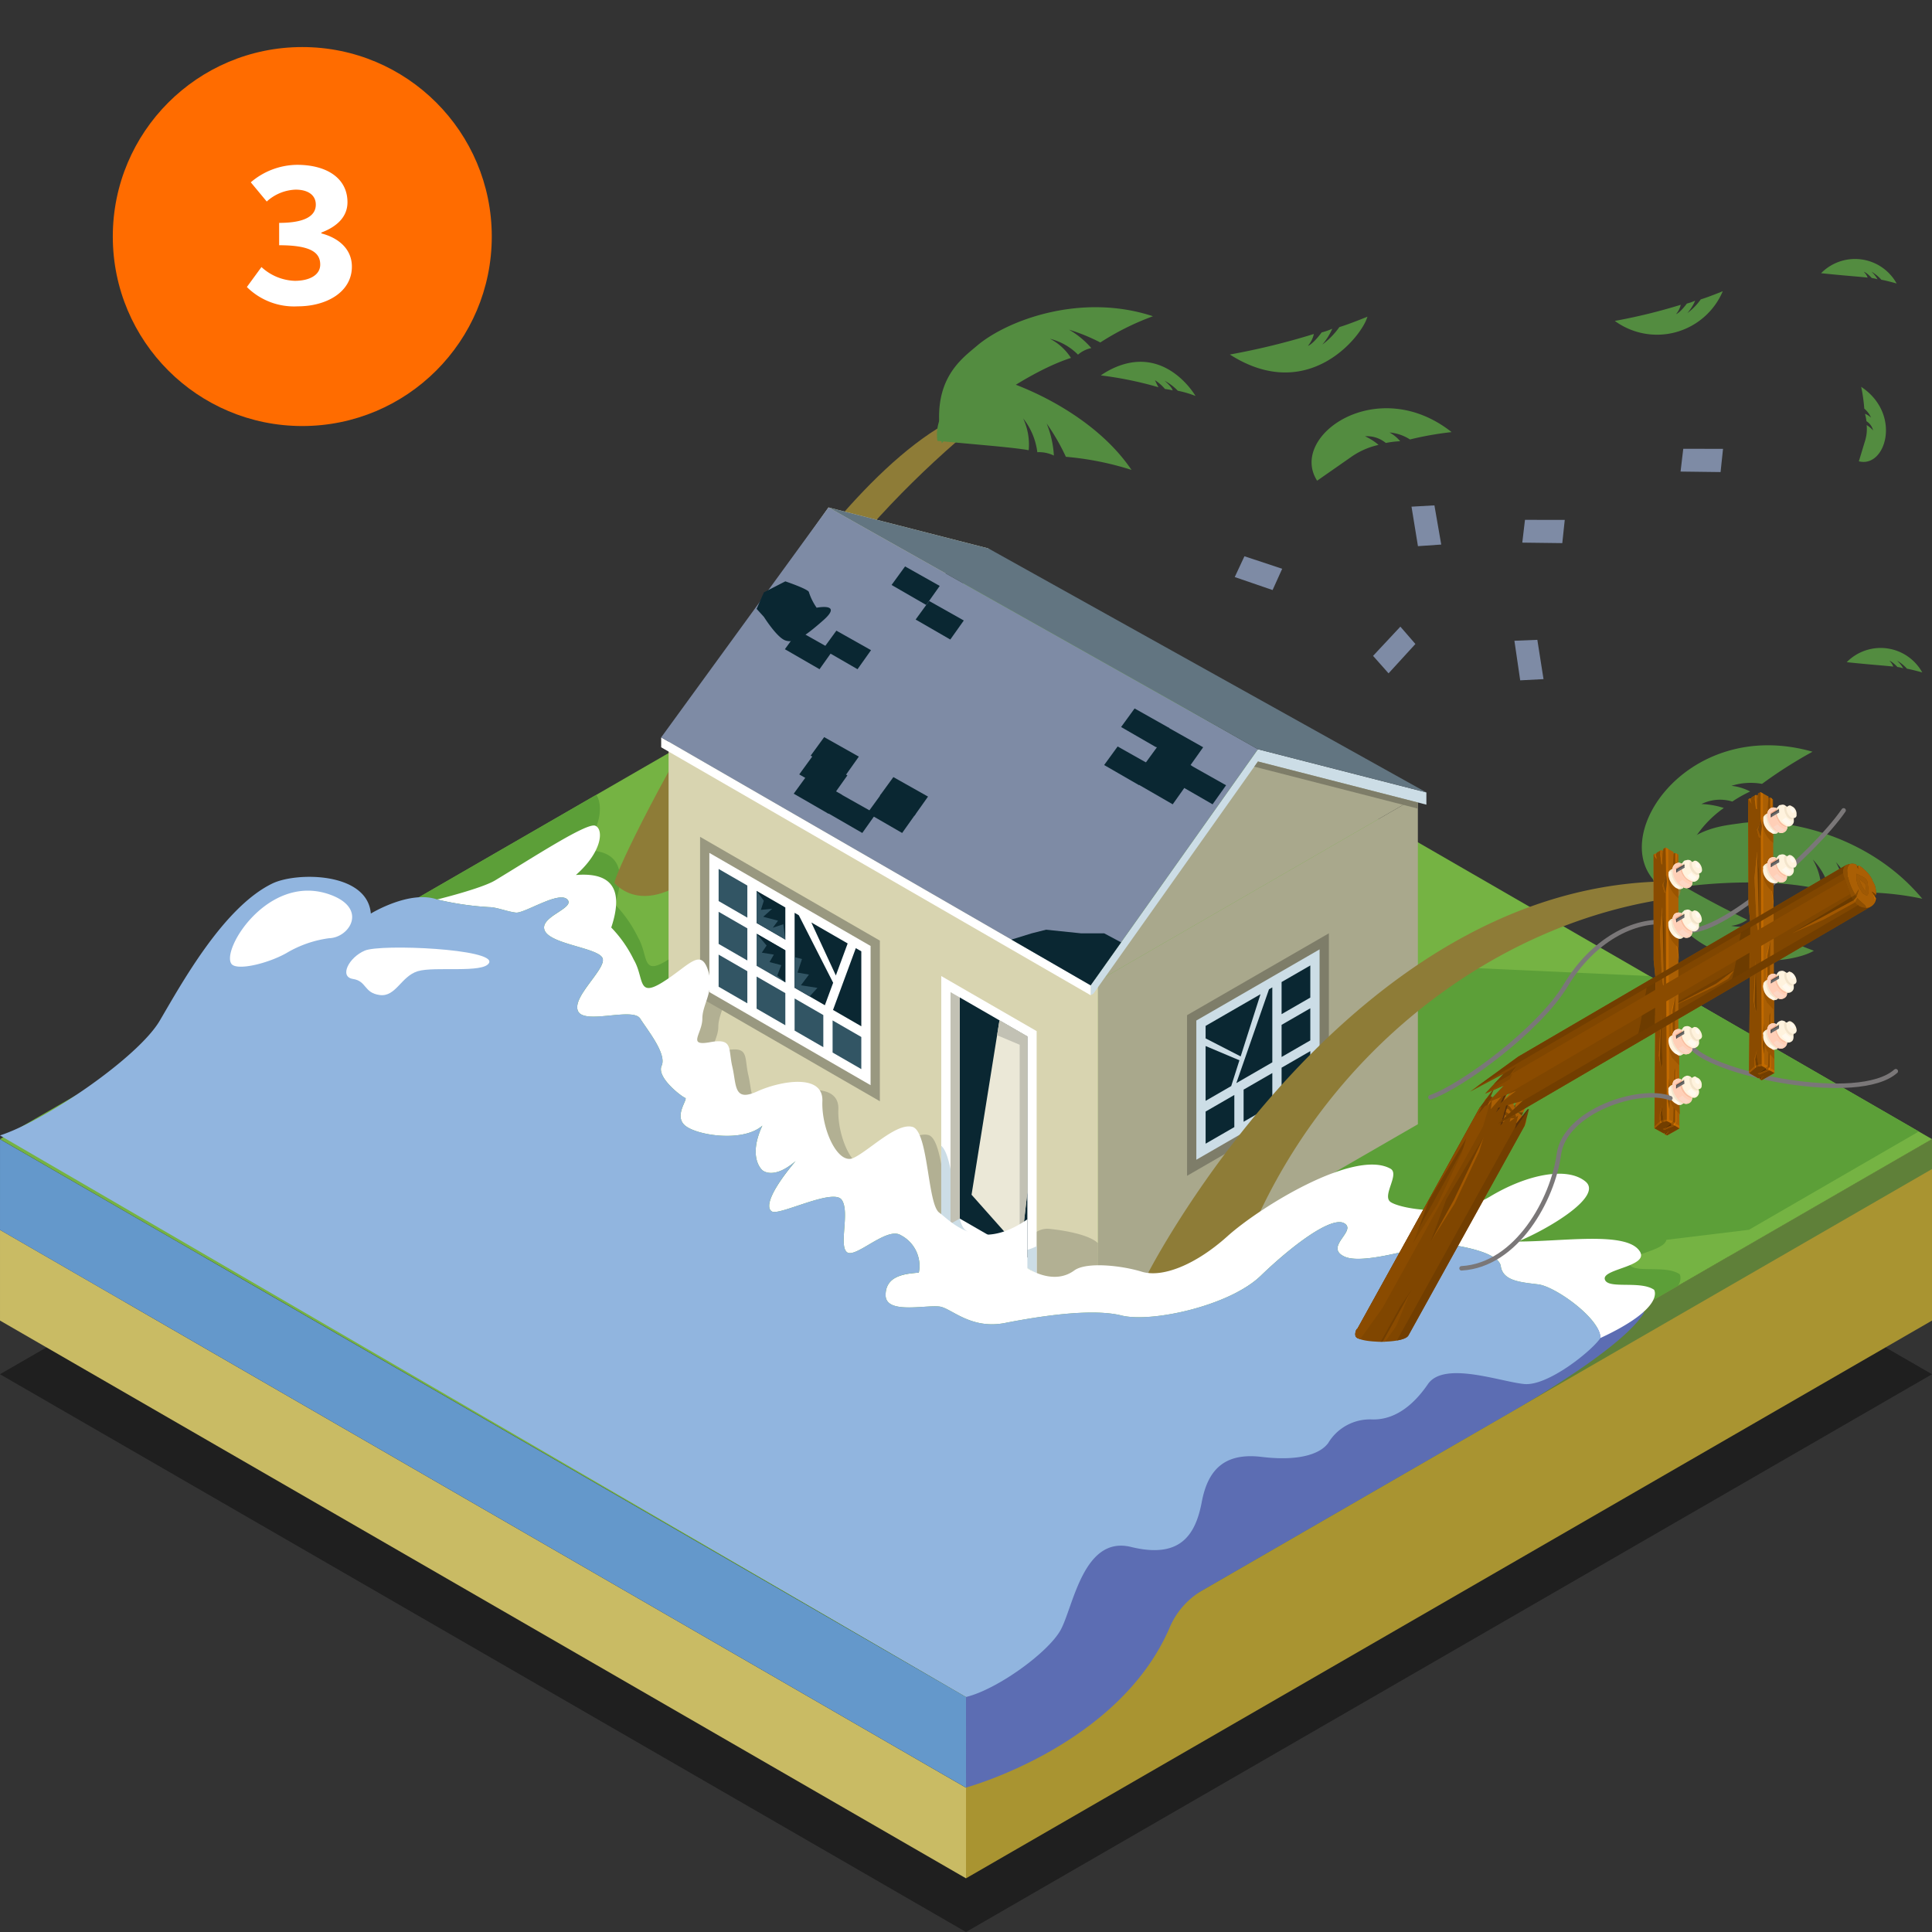 <svg id="Layer_1" data-name="Layer 1" xmlns="http://www.w3.org/2000/svg" viewBox="0 0 216 216"><rect x="0" y="0" width="216" height="216" fill="#333333" stroke="none"/><defs><style>.cls-1{opacity:0.4;}.cls-2{fill:#ff6c00;}.cls-3{fill:#fff;}.cls-4{fill:#a99431;}.cls-5{fill:#c9bb64;}.cls-6{fill:#6498cb;}.cls-7{fill:#538c40;}.cls-26,.cls-27,.cls-29,.cls-33,.cls-34,.cls-35,.cls-36,.cls-37,.cls-40,.cls-41,.cls-42,.cls-43,.cls-44,.cls-45,.cls-46,.cls-47,.cls-48,.cls-49,.cls-50,.cls-51,.cls-52,.cls-53,.cls-54,.cls-55,.cls-56,.cls-57,.cls-58,.cls-59,.cls-60,.cls-61,.cls-62,.cls-63,.cls-64,.cls-7{fill-rule:evenodd;}.cls-8{fill:#5f8039;}.cls-9{fill:#75b343;}.cls-10{fill:#5c6db3;}.cls-11{fill:#5c9f38;}.cls-12{fill:#8e7c37;}.cls-13{fill:#d8d4b0;}.cls-14{fill:#b2b093;}.cls-15{fill:#999880;}.cls-16{fill:#325564;}.cls-17{fill:#0a2732;}.cls-18{fill:#ccdde6;}.cls-19{fill:#ebe8d7;}.cls-20{fill:#c2c1b4;}.cls-21{fill:#a9a88c;}.cls-22{fill:#7e7d69;}.cls-23{fill:#7e8ba5;}.cls-24{fill:#627581;}.cls-25{fill:#91b5df;}.cls-26,.cls-28{fill:#aa5f04;}.cls-27,.cls-32{fill:#804600;}.cls-29{fill:#a15700;}.cls-30,.cls-46{fill:#723e00;}.cls-31,.cls-45{fill:#8a4b00;}.cls-33,.cls-38{fill:#744101;}.cls-34{fill:#8e4f02;}.cls-35{fill:#562f08;}.cls-36{fill:#bf6900;}.cls-37{fill:#b67527;}.cls-39{fill:none;stroke:#7a7778;stroke-linecap:round;stroke-linejoin:round;stroke-width:0.5px;}.cls-40{fill:#693a00;}.cls-41{fill:#9f5904;}.cls-42{fill:#4f2c01;}.cls-43{fill:#6d3c00;}.cls-44{fill:#c26a00;}.cls-47{fill:#5b3100;}.cls-48{fill:#d47400;}.cls-49{fill:#8c4c00;}.cls-50{fill:#9f5701;}.cls-51{fill:#7e4705;}.cls-52{fill:#9a5400;}.cls-53{fill:#fff3de;}.cls-54{fill:#fac0a3;}.cls-55{fill:#f3e4cb;}.cls-56{fill:#ffcfb7;}.cls-57{fill:#fff9ee;}.cls-58{fill:#fcd7c5;}.cls-59{fill:#e79f7b;}.cls-60{fill:#e2c99c;}.cls-61{fill:#696969;}.cls-62{fill:#ffceb6;}.cls-63{fill:#ffdfd0;}.cls-64{fill:#4a4a4a;}</style></defs><title>cat</title><polygon class="cls-1" points="0 153.641 108 91.282 216 153.641 108 216 0 153.641"/><circle class="cls-2" cx="33.796" cy="26.446" r="21.185"/><path class="cls-3" d="M27.6,32.088,29.232,29.856a5.771,5.771,0,0,0,3.717,1.541c1.655,0,2.852-.647,2.852-1.814,0-1.339-1.033-2.165-4.592-2.165V24.918c2.983,0,4.099-.833,4.099-2.042,0-1.066-.874-1.673-2.254-1.673A5.037,5.037,0,0,0,29.822,22.531L28.038,20.383a8.074,8.074,0,0,1,5.174-1.955c3.33,0,5.636,1.503,5.636,4.183,0,1.571-1.091,2.695-2.918,3.388v.096c1.919.501,3.411,1.742,3.411,3.715,0,2.833-2.825,4.438-6.046,4.438A7.49,7.49,0,0,1,27.6,32.088Z"/><polygon class="cls-4" points="108 189.728 215.999 127.369 216 147.641 108 210 108 189.728"/><polygon class="cls-5" points="108.001 199.864 0.001 137.505 0.001 147.641 108 210 108.001 199.864"/><polygon class="cls-6" points="108.001 189.728 0.002 127.369 0.001 137.505 108.001 199.864 108.001 189.728"/><path class="cls-7" d="M185.905,99.296c-6.934-4.821,2.344-19.347,16.74-15.253a50.683,50.683,0,0,0-5.647,3.595,7.118,7.118,0,0,0-3.415.217,5.891,5.891,0,0,1,2.089.635,14.748,14.748,0,0,0-1.998,1.124,4.68,4.68,0,0,0-3.448.279,9.024,9.024,0,0,1,2.501.442A12.209,12.209,0,0,0,189.6,93.524l-3.695,5.772Z"/><path class="cls-7" d="M195.347,102.831a3.943,3.943,0,0,1-1.816.678,7.182,7.182,0,0,0,2.803-.072,9.977,9.977,0,0,0,1.503.661,9.355,9.355,0,0,1-2.638.705,11.416,11.416,0,0,0,3.556-.18c1.462.711,4.035,1.67,4.035,1.67-2.496,1.553-15.059,3.504-18.46-9.596A103.703,103.703,0,0,0,195.347,102.831Z"/><path class="cls-7" d="M203.612,99.468a6.758,6.758,0,0,0-.939-3.373,7.338,7.338,0,0,1,1.888,3.49,3.688,3.688,0,0,1,1.824.186,10.804,10.804,0,0,0-1.126-3.386,23.359,23.359,0,0,1,2.433,3.388,32.639,32.639,0,0,1,7.22.706c-6.017-7.245-15.582-9.13-20.318-8.439-2.602.379-7.272.585-10.071,7.901C187.193,98.885,197.574,97.922,203.612,99.468Z"/><polygon class="cls-8" points="108 189.714 215.999 127.355 216 130.701 108 193.06 108 189.714"/><polygon class="cls-9" points="108 64.996 215.999 127.355 108 189.714 0 127.355 108 64.996"/><path class="cls-10" d="M108.001,199.85s17.094-4.622,22.778-17.912a8.793,8.793,0,0,1,3.685-4.157l34.895-20.148c3.724-2.15,12.497-7.495,14.495-10.952l-13.917,4.504-11.808.16L113.117,173.738,108,189.728Z"/><polygon class="cls-11" points="122.764 146.333 195.536 137.491 214.524 126.503 184.425 109.124 158.519 107.938 122.764 146.333"/><path class="cls-11" d="M187.787,142.458c-1.59-1.101-5.383,0-5.628-1.223s5.628-1.468,3.793-3.426-8.686-.856-13.702-.856c3.303-1.346,9.787-5.138,7.708-6.851s-6.606-.856-10.888,1.713-10.399,1.346-11.378.612,1.101-3.181,0-3.793c-4.116-2.287-14.926,4.404-18.596,7.708s-7.463,4.771-9.787,4.055-6.334-1.148-7.708-.14c-2.42,1.777-5.349-.271-5.349-.271v-5.571c-5.628,3.915-8.72.215-10.066-.764s-1.223-9.298-3.059-9.787-4.939,2.713-6.729,3.548-3.67-3.303-3.548-6.484-4.771-2.325-7.463-1.101-2.325-.734-2.814-2.814.122-3.303-2.546-2.814-.88-.979-.88-2.692,1.468-3.181.612-5.628-2.202-.367-5.138,1.468-2.08-.489-3.303-2.569a14.198,14.198,0,0,0-2.569-3.67c1.346-4.037.367-6.362-4.037-5.995,2.682-2.36,2.656-5.307,1.95-6.246L46.821,100.321c1.642.29,6.906,1.289,7.498,1.289.822,0,2.562-2.316,3.54-2.205s4.894-2.498,5.872-1.5-3.303,1.978-2.569,3.568,6.239,1.957,6.606,3.181-3.548,4.404-2.814,5.995,6.239-.489,7.096.856,3.059,4.037,2.447,5.383,2.325,3.548,2.692,3.67-1.346,2.048,0,3.165,6.606,1.942,8.809,0c-1.713,3.686,0,5.086,0,5.086s1.223,1.17,3.793-1.032c-2.692,3.181-3.548,5.261-2.692,5.75s6.974-2.692,7.952-1.346-.367,5.261.612,5.995,4.527-2.936,6.117-1.957a3.938,3.938,0,0,1,2.08,4.282c-1.346.122-3.793.245-3.793,2.569s5.016.979,6.362,1.346,3.535,2.569,7.273,1.835,9.855-1.713,13.281-.856,12.357-1.101,15.905-4.527,8.075-6.851,9.543-5.995-2.325,2.692,0,3.793,9.787-1.59,11.133-1.468,6.484.856,6.729,2.569,2.325,1.835,4.282,2.08c1.763.22,6.096,3.218,6.94,5.421l6.124-3.536C188.082,142.904,187.787,142.458,187.787,142.458Z"/><path class="cls-12" d="M106.933,49.378c1.414-1.939-1.321-1.949-1.321-1.949C88.111,57.466,68.218,97.979,68.709,98.75c2.804,2.858,6.624.513,6.624.513C81.927,76.738,93.497,61.094,106.933,49.378Z"/><polygon class="cls-13" points="74.748 81.958 122.762 109.677 122.761 146.333 74.747 118.614 74.748 81.958"/><path class="cls-14" d="M122.761,138.995c-.983-.962-3.75-1.43-5.308-1.591a2.319,2.319,0,0,0-1.48.269c-5.085,3.096-7.92-.271-9.183-1.19-1.318-.959-1.198-9.106-2.996-9.586s-4.838,2.658-6.59,3.475-3.595-3.235-3.475-6.351-4.673-2.277-7.309-1.078-2.277-.719-2.756-2.756.12-3.235-2.493-2.756-.862-.959-.862-2.636,1.438-3.115.599-5.512-2.157-.359-5.033,1.438a5.201,5.201,0,0,1-1.129.564l-0,5.576a6.87,6.87,0,0,1,1.065,2.367l46.949,27.104Z"/><polygon class="cls-15" points="98.369 123.12 78.269 111.515 78.269 93.558 98.37 105.162 98.369 123.12"/><polygon class="cls-3" points="79.306 110.917 79.306 95.354 97.333 105.76 97.332 121.324 79.306 110.917"/><polygon class="cls-16" points="83.553 108.58 80.343 106.727 80.343 110.318 83.553 112.172 83.553 108.58"/><polygon class="cls-16" points="83.554 103.792 80.343 101.938 80.343 105.53 83.553 107.383 83.554 103.792"/><polygon class="cls-16" points="83.554 99.003 80.343 97.15 80.343 100.741 83.554 102.595 83.554 99.003"/><polygon class="cls-16" points="87.801 111.032 84.59 109.179 84.59 112.77 87.801 114.624 87.801 111.032"/><polygon class="cls-16" points="87.801 106.244 84.59 104.39 84.59 107.982 87.801 109.835 87.801 106.244"/><polygon class="cls-17" points="87.801 101.455 84.591 99.602 84.59 103.193 87.801 105.047 87.801 101.455"/><polygon class="cls-16" points="92.048 113.484 88.838 111.631 88.837 115.222 92.048 117.076 92.048 113.484"/><polygon class="cls-16" points="96.296 115.937 93.085 114.083 93.085 117.675 96.295 119.528 96.296 115.937"/><polygon class="cls-17" points="93.132 112.913 96.296 114.739 96.296 106.359 95.681 106.004 93.132 112.913"/><polygon class="cls-17" points="94.77 105.478 90.709 103.134 93.449 109.059 94.77 105.478"/><polygon class="cls-17" points="89.306 102.324 88.838 102.054 88.838 110.434 92.221 112.387 93.148 109.874 89.306 102.324"/><polygon class="cls-17" points="87.801 109.835 86.9 109.059 87.35 107.906 86.036 107.56 86.52 106.727 85.173 106.507 85.708 105.712 84.59 104.39 87.801 106.244 87.801 109.835"/><polygon class="cls-16" points="84.591 99.602 85.397 100.704 85.069 101.723 86.33 101.602 85.328 102.5 86.986 102.932 86.399 103.726 87.574 103.329 87.801 105.047 84.59 103.193 84.591 99.602"/><polygon class="cls-16" points="88.838 107.008 89.664 107.22 89.163 108.735 90.443 108.96 89.543 110.159 91.391 110.445 90.515 111.402 88.838 110.434 88.838 107.008"/><polygon class="cls-3" points="115.898 142.369 105.232 136.212 105.233 109.124 115.899 115.281 115.898 142.369"/><path class="cls-18" d="M107.924,137.514c-1.239-.901-1.208-8.147-2.691-9.416l-0,8.114,3.785,2.185C108.571,138.047,108.206,137.719,107.924,137.514Z"/><path class="cls-18" d="M115.898,139.329a6.126,6.126,0,0,1-4.72.316l4.719,2.725Z"/><polygon class="cls-17" points="107.305 136.238 107.305 111.517 114.863 115.879 114.861 140.596 107.305 136.238"/><polygon class="cls-19" points="108.621 133.572 111.742 114.078 114.863 115.879 114.862 133.301 114.119 139.76 108.621 133.572"/><polygon class="cls-20" points="111.476 115.742 114.003 116.805 114.003 139.629 114.119 139.76 114.862 133.301 114.863 115.88 111.742 114.078 111.476 115.742"/><polygon class="cls-20" points="107.305 136.238 106.269 136.815 106.269 110.92 107.305 111.517 107.305 136.238"/><polygon class="cls-21" points="122.762 109.677 158.519 89.034 158.52 125.69 122.764 146.333 122.762 109.677"/><polygon class="cls-21" points="122.762 109.677 140.64 84.451 158.519 89.034 122.762 109.677"/><polygon class="cls-22" points="148.568 122.304 132.715 131.456 132.714 113.498 148.568 104.346 148.568 122.304"/><polygon class="cls-18" points="133.752 129.66 133.751 114.097 147.53 106.142 147.531 121.706 133.752 129.66"/><polygon class="cls-17" points="137.999 122.42 134.789 124.273 134.789 127.865 137.999 126.011 137.999 122.42"/><polygon class="cls-17" points="142.247 119.968 139.036 121.821 139.036 125.413 142.247 123.559 142.247 119.968"/><polygon class="cls-17" points="146.494 117.516 143.283 119.369 143.284 122.961 146.494 121.107 146.494 117.516"/><polygon class="cls-17" points="146.494 112.727 143.283 114.58 143.283 118.172 146.494 116.318 146.494 112.727"/><polygon class="cls-17" points="146.494 107.938 143.283 109.792 143.283 113.383 146.494 111.53 146.494 107.938"/><polygon class="cls-17" points="138.222 121.094 142.247 118.77 142.246 110.39 141.875 110.604 138.222 121.094"/><path class="cls-17" d="M138.708,118.109c.853-2.677,1.888-5.925,2.218-6.956l-6.138,3.543 0,1.397Z"/><path class="cls-17" d="M134.788,116.947l0,6.129,2.863-1.653c.197-.618.533-1.673.918-2.882Z"/><polygon class="cls-18" points="159.471 89.962 140.64 85.134 122.247 111.088 121.936 111.267 121.936 110.159 140.64 83.767 159.471 88.595 159.471 89.962"/><polygon class="cls-3" points="73.922 82.44 121.936 110.159 121.936 111.267 73.922 83.549 73.922 82.44"/><polygon class="cls-13" points="74.748 81.958 92.626 56.732 110.505 61.316 74.748 81.958"/><polygon class="cls-23" points="140.64 83.767 121.936 110.159 73.922 82.44 92.626 56.732 140.64 83.767"/><polygon class="cls-24" points="159.471 88.595 140.64 83.767 92.626 56.732 110.505 61.316 159.471 88.595"/><polygon class="cls-22" points="140.64 85.134 158.52 89.718 158.52 90.402 140.23 85.713 140.64 85.134"/><path class="cls-12" d="M187.442,98.543a44.545,44.545,0,0,0-5.285.244c-33.319,3.531-53.792,43.527-53.792,43.527,5.148,2.433,10.669-2.553,10.669-2.553,8.627-22.167,28.399-36.903,48.408-39.421C188.036,100.266,188.041,98.551,187.442,98.543Z"/><path class="cls-17" d="M85.406,66.225l2.395-1.229s2.692.908,2.642,1.229a6.512,6.512,0,0,0,.858,1.718s3.002-.589.747,1.403-3.297,2.583-4.247,2.254-2.395-2.632-2.395-2.632l-.816-.897Z"/><polygon class="cls-17" points="93.135 72.689 91.625 74.819 87.751 72.582 89.26 70.508 93.135 72.689"/><polygon class="cls-17" points="97.382 72.689 95.873 74.819 91.999 72.582 93.508 70.508 97.382 72.689"/><polygon class="cls-17" points="137.077 87.794 135.567 89.924 131.693 87.687 133.202 85.613 137.077 87.794"/><polygon class="cls-17" points="132.62 87.794 131.111 89.924 127.237 87.687 128.746 85.613 132.62 87.794"/><polygon class="cls-17" points="133.285 85.639 131.776 87.768 127.901 85.532 129.411 83.457 133.285 85.639"/><polygon class="cls-17" points="134.516 83.544 133.007 85.673 129.133 83.437 130.642 81.362 134.516 83.544"/><polygon class="cls-17" points="105.062 65.507 103.553 67.637 99.678 65.4 101.188 63.326 105.062 65.507"/><polygon class="cls-17" points="107.754 69.371 106.244 71.5 102.37 69.264 103.879 67.19 107.754 69.371"/><polygon class="cls-17" points="130.724 81.388 129.215 83.518 125.341 81.281 126.85 79.207 130.724 81.388"/><polygon class="cls-17" points="128.828 85.639 127.319 87.768 123.445 85.532 124.954 83.457 128.828 85.639"/><polygon class="cls-17" points="103.754 89.06 102.244 91.19 98.37 88.953 99.879 86.879 103.754 89.06"/><polygon class="cls-17" points="94.74 86.686 93.231 88.816 89.357 86.579 90.866 84.505 94.74 86.686"/><polygon class="cls-17" points="102.37 90.997 100.861 93.127 96.987 90.89 98.496 88.816 102.37 90.997"/><polygon class="cls-17" points="97.914 90.997 96.405 93.127 92.53 90.89 94.04 88.816 97.914 90.997"/><polygon class="cls-17" points="96.018 84.591 94.509 86.721 90.635 84.484 92.144 82.41 96.018 84.591"/><polygon class="cls-17" points="94.122 88.842 92.613 90.971 88.739 88.735 90.248 86.66 94.122 88.842"/><polygon class="cls-23" points="143.35 63.589 142.277 65.968 138.046 64.515 139.13 62.19 143.35 63.589"/><polygon class="cls-23" points="155.243 75.28 153.51 73.328 156.564 70.06 158.244 71.999 155.243 75.28"/><polygon class="cls-23" points="172.567 75.927 169.961 76.063 169.313 71.636 171.877 71.534 172.567 75.927"/><polygon class="cls-23" points="161.132 60.882 158.528 61.061 157.809 56.646 160.37 56.502 161.132 60.882"/><polygon class="cls-23" points="174.941 58.127 174.666 60.722 170.193 60.666 170.495 58.119 174.941 58.127"/><polygon class="cls-23" points="192.637 50.182 192.362 52.778 187.889 52.722 188.191 50.174 192.637 50.182"/><path class="cls-3" d="M178.934,149.588c0-2.157-5.033-5.751-6.95-5.991s-3.954-.359-4.194-2.037-5.272-2.396-6.59-2.516-8.627,2.516-10.904,1.438,1.438-2.876,0-3.714-5.871,2.516-9.346,5.871-12.222,5.272-15.577,4.433-9.346.12-13.007.839-5.805-1.438-7.123-1.797-6.231.959-6.231-1.318,2.396-2.396,3.714-2.516a3.857,3.857,0,0,0-2.037-4.194c-1.558-.959-5.033,2.636-5.991,1.917s.359-4.553-.599-5.871-6.95,1.797-7.788,1.318,0-2.516,2.636-5.632c-2.516,2.157-3.714,1.011-3.714,1.011s-1.678-1.371,0-4.981c-2.157,1.902-7.309,1.094-8.627,0s.359-2.98,0-3.1-3.235-2.277-2.636-3.595-1.558-3.954-2.396-5.272-6.231.719-6.95-.839,3.115-4.673,2.756-5.871-5.751-1.558-6.47-3.115,3.475-2.516,2.516-3.494-4.793,1.577-5.751,1.469-2.157-.61-2.962-.61a33.104,33.104,0,0,1-5.846-.858s4.971-1.22,6.491-2.137c4.217-2.543,10.225-6.47,11.183-6.111s.839,2.876-2.157,5.512c4.314-.359,5.272,1.917,3.954,5.871a13.906,13.906,0,0,1,2.516,3.595c1.198,2.037.359,4.314,3.235,2.516s4.194-3.834,5.033-1.438-.599,3.834-.599,5.512-1.751,3.115.862,2.636,2.014.719,2.493,2.756.12,3.954,2.756,2.756,7.429-2.037,7.309,1.078,1.722,7.168,3.475,6.351,4.793-3.954,6.59-3.475,1.678,8.627,2.996,9.586,4.347,4.583,9.859.748v5.456s2.868,2.006,5.239.266c1.345-.988,5.272-.564,7.549.137s5.991-.736,9.586-3.971,14.182-9.788,18.213-7.549c1.078.599-.959,2.996,0,3.714s6.95,1.917,11.143-.599,8.627-3.355,10.664-1.678-4.314,5.392-7.549,6.71c4.913,0,11.623-1.078,13.42.839s-3.954,2.157-3.714,3.355,3.954.12,5.512,1.198C184.925,144.196,186.289,146.172,178.934,149.588Z"/><path class="cls-25" d="M.001,126.942c5.152-1.678,15.457-8.747,17.854-12.821S24.95,101.454,30.436,98.783c2.709-1.319,10.64-1.298,11.024,3.355,0,0,4.309-2.649,7.407-1.578a33.104,33.104,0,0,0,5.846.858c.805,0,2.003.502,2.962.61s4.793-2.447,5.751-1.469-3.235,1.937-2.516,3.494,6.111,1.917,6.47,3.115-3.475,4.314-2.756,5.871,6.111-.479,6.95.839,2.996,3.954,2.396,5.272,2.277,3.475,2.636,3.595-1.318,2.006,0,3.1,6.47,1.902,8.627,0c-1.678,3.61,0,4.981,0,4.981s1.198,1.146,3.714-1.011c-2.636,3.115-3.475,5.152-2.636,5.632s6.83-2.636,7.788-1.318-.359,5.152.599,5.871,4.433-2.876,5.991-1.917a3.857,3.857,0,0,1,2.037,4.194c-1.318.12-3.714.24-3.714,2.516s4.913.959,6.231,1.318,3.462,2.516,7.123,1.797,9.652-1.678,13.007-.839,12.102-1.078,15.577-4.433,7.908-6.71,9.346-5.871-2.277,2.636,0,3.714,9.586-1.558,10.904-1.438,6.351.839,6.59,2.516,2.277,1.797,4.194,2.037,6.95,3.834,6.95,5.991c-.959,1.438-5.871,5.392-8.507,5.152s-8.987-2.615-10.784.01-3.954,4.064-6.351,3.944a5.447,5.447,0,0,0-4.793,2.636c-.959,1.318-3.475,2.037-7.429,1.558s-5.991,1.198-6.71,5.033-2.516,6.351-7.908,5.033-6.47,6.83-7.908,9.346-7.07,6.59-10.544,7.429Z"/><polygon class="cls-17" points="125.341 105.354 123.445 104.346 120.847 104.346 116.946 103.942 115.349 104.346 113.081 105.047 121.936 110.159 125.341 105.354"/><path class="cls-3" d="M25.883,107.77c.589.766,3.954,0,6.111-1.198a12.591,12.591,0,0,1,4.793-1.678c2.314-.057,4.421-3.393,0-4.913C29.957,97.633,24.684,106.212,25.883,107.77Z"/><path class="cls-3" d="M54.679,107.65c.78-1.56-12.102-2.142-13.899-1.37s-2.876,2.928-1.318,3.168,1.198,1.558,2.996,1.797,2.379-2.09,4.245-2.663S54.08,108.848,54.679,107.65Z"/><path class="cls-7" d="M147.257,53.744c-3.223-5.016,6.749-11.989,15.036-5.434a35.782,35.782,0,0,0-4.654.822,5.025,5.025,0,0,0-2.287-.78,4.159,4.159,0,0,1,1.191.978,10.412,10.412,0,0,0-1.607.194,3.304,3.304,0,0,0-2.325-.748,6.371,6.371,0,0,1,1.512.963,8.619,8.619,0,0,0-2.9,1.238l-3.968,2.768Z"/><path class="cls-7" d="M146.891,37.34a3.023,3.023,0,0,1-.667,1.328c.602-.209,1.538-1.502,1.538-1.502a7.649,7.649,0,0,0,1.189-.412,7.172,7.172,0,0,1-1.115,1.772,8.752,8.752,0,0,0,1.905-1.955c1.192-.363,3.139-1.165,3.139-1.165-.594,2.174-6.638,9.821-15.38,4.23A79.505,79.505,0,0,0,146.891,37.34Z"/><path class="cls-7" d="M187.908,34.076a2.373,2.373,0,0,1-.524,1.043c.473-.164,1.207-1.179,1.207-1.179a6.004,6.004,0,0,0,.934-.324,5.631,5.631,0,0,1-.875,1.391,6.872,6.872,0,0,0,1.496-1.535c.936-.285,2.465-.915,2.465-.915a7.994,7.994,0,0,1-12.075,3.321A62.423,62.423,0,0,0,187.908,34.076Z"/><path class="cls-7" d="M119.735,40.017a6.126,6.126,0,0,0-2.344-2.139,6.651,6.651,0,0,1,3.13,1.772,3.342,3.342,0,0,1,1.49-.735,9.793,9.793,0,0,0-2.494-2.059,21.174,21.174,0,0,1,3.5,1.432,29.585,29.585,0,0,1,5.886-2.932c-8.108-2.67-16.362.486-19.668,3.295-1.816,1.544-5.304,3.949-3.933,10.916C106.843,47.47,114.354,41.735,119.735,40.017Z"/><path class="cls-7" d="M123.071,41.972A40.866,40.866,0,0,1,129.52,43.295c-.171-.294-.392-.789-.392-.789a5.256,5.256,0,0,1,1.119.984,7.474,7.474,0,0,1,.858.154c-.114-.434-.916-1.084-.916-1.084a5.968,5.968,0,0,1,1.492,1.126,11.582,11.582,0,0,1,1.978.582s-3.281-5.724-9.068-3.156A9.01,9.01,0,0,0,123.071,41.972Z"/><path class="cls-7" d="M207.823,51.574c3.005.785,4.846-5.28.261-8.325a18.647,18.647,0,0,1,.345,2.438,2.618,2.618,0,0,1,.756,1.006,2.166,2.166,0,0,0-.677-.432,5.426,5.426,0,0,1,.164.827,1.722,1.722,0,0,1,.746,1.03,3.32,3.32,0,0,0-.721-.593,4.49,4.49,0,0,1-.144,1.636Z"/><path class="cls-7" d="M203.599,30.545q1.321.138,2.649.257c1.104.099,2.428.206,2.555.241a1.589,1.589,0,0,0-.428-.653c.327.073.893.692.893.692a4.011,4.011,0,0,1,.646.144,3.77,3.77,0,0,0-.689-.858,4.599,4.599,0,0,1,1.113.906c.644.118,1.709.419,1.709.419A5.322,5.322,0,0,0,203.599,30.545Z"/><path class="cls-7" d="M206.465,74.033q1.321.138,2.649.257c1.104.099,2.428.206,2.555.241a1.589,1.589,0,0,0-.428-.653c.327.073.893.692.893.692a4.009,4.009,0,0,1,.646.144,3.77,3.77,0,0,0-.689-.858,4.599,4.599,0,0,1,1.113.906c.644.118,1.709.419,1.709.419A5.322,5.322,0,0,0,206.465,74.033Z"/><path class="cls-7" d="M104.803,49.289l6.108.56s3.177.291,4.1.489a6.968,6.968,0,0,0-.618-3.557,7.567,7.567,0,0,1,1.58,3.775,3.803,3.803,0,0,1,1.852.377,11.139,11.139,0,0,0-.808-3.589,24.066,24.066,0,0,1,2.149,3.726,33.653,33.653,0,0,1,7.336,1.465c-3.405-5.048-9.61-8.451-14.258-9.997C109.066,41.48,104.201,45.295,104.803,49.289Z"/><polygon class="cls-26" points="168.297 122.804 169.693 121.266 169.54 121.755 170.248 121.137 169.161 123.269 168.714 123.438 168.297 122.804"/><polygon class="cls-26" points="170.298 124.373 169.627 124.206 171.453 121.755 170.298 124.373"/><polygon class="cls-26" points="167.146 122.578 169.011 121.059 168.297 122.804 167.146 122.578"/><path class="cls-27" d="M165.427,123.852,151.785,148.509a.582.582,0,0,0-.144.17,1.054,1.054,0,0,0-.094.698c.284.81,5.383.89,5.914-.069l13.006-23.482C168.644,122.439,167.884,123.013,165.427,123.852Z"/><path class="cls-28" d="M169.693,124.338l.624.046-.019-.011a1.554,1.554,0,0,0-.138-.201,3.293,3.293,0,0,0-.551-.63c-.06-.04-.122-.074-.183-.112l-.036.529-.229-.69a.898.898,0,0,0-.228-.176,3.581,3.581,0,0,0-1.369-.459.601.601,0,0,0-.125-.044q-.147-.006-.293-.012l-.055.369-.246-.186-.18-.125a.992.992,0,0,0-.649.315,1.017,1.017,0,0,0,.133.798q.157.212.359.524l.038.021.077.042a6.323,6.323,0,0,0,1.353,1.074l.325.18.022-.762.207.889-.09.524a1.166,1.166,0,0,0,.28.08l-.026-.539a1.022,1.022,0,0,1,.183.076l.97.188.276.178a1.07,1.07,0,0,0,.265-.253l.106-.191a1.144,1.144,0,0,0,.116-.66Zm-.254.684-.529.007-.841-.466a2.604,2.604,0,0,1-.855-1.073l.853-.052a.865.865,0,0,1,.86.476Q169.657,124.718,169.439,125.022Z"/><path class="cls-28" d="M167.748,123.835a3.977,3.977,0,0,0,1.459.883l-.565-.738Z"/><polygon class="cls-27" points="165.465 125.418 165.812 124.355 166.802 123.013 166.675 124.005 168.297 122.124 167.215 124.449 168.644 122.736 167.737 125.841 169.096 124.297 168.777 125.418 169.733 124.718 169.44 125.922 168.352 127.556 165.274 126.091 165.465 125.418"/><path class="cls-29" d="M159.938,138.839l2.583-4.663,3.348-7.037-.499,1.622-2.749,5.82Z"/><path class="cls-30" d="M157.815,144.207l-1.313,1.92-2.149,3.88c.071 0.0.141-.001.212-.002l.17-.236,2.911-5.256Z"/><path class="cls-30" d="M169.502,125.925c-.021,0-.04-.003-.061-.003l-13.263,23.946c.642-.113,1.138-.296,1.283-.559L170.46,125.839l.483-1.834Z"/><polygon class="cls-30" points="161.704 134.073 159.938 138.839 162.521 134.176 165.869 127.139 161.704 134.073"/><path class="cls-30" d="M165.44,123.827,151.785,148.509a.582.582,0,0,0-.144.17,1.054,1.054,0,0,0-.094.698.497.497,0,0,0,.268.25L165.812,124.355l1.054-1.74h-.212l.446-1.047Z"/><path class="cls-31" d="M154.564,150.004c.101-.001.201-.002.301-.005l1.223-1.728,1.557-3.758-2.911,5.256Z"/><path class="cls-31" d="M154.569,146.233l11.235-20.285.723-2.475q-.226.074-.477.162l-.768.921.363-.78c-.073.025-.143.05-.219.076L151.785,148.509a.582.582,0,0,0-.144.17,1.054,1.054,0,0,0-.094.698c.048.138.244.252.524.346Zm5.203-12.054,4.165-6.934-.499,1.622-2.749,5.82-2.683,4.258Z"/><path class="cls-32" d="M154.353,150.006l2.149-3.88-2.764,3.863C153.939,150,154.145,150.005,154.353,150.006Z"/><polygon class="cls-33" points="170.298 124.373 170.138 124.718 169.693 124.338 170.298 124.373"/><polygon class="cls-34" points="167.146 122.578 166.845 122.761 167.091 122.947 167.146 122.578"/><polygon class="cls-35" points="168.297 122.124 168.478 122.23 167.668 123.906 167.215 124.449 168.297 122.124"/><polygon class="cls-35" points="168.644 122.736 168.789 122.804 167.97 125.577 167.737 125.841 168.644 122.736"/><polygon class="cls-36" points="169.011 121.059 167.091 122.947 167.146 122.578 169.011 121.059"/><polygon class="cls-35" points="170.943 124.005 170.795 124.005 169.489 125.64 169.39 126.19 170.943 124.005"/><polygon class="cls-37" points="170.248 121.137 170.119 121.059 169.627 121.479 169.54 121.755 170.248 121.137"/><polygon class="cls-38" points="169.426 123.43 169.285 123.643 169.39 123.959 169.426 123.43"/><polygon class="cls-28" points="169.583 123.771 169.426 123.43 170.72 121.568 169.901 123.837 169.583 123.771"/><path class="cls-39" d="M186.518,103.135c-3.825-.465-8.452,2.01-11.454,7.006s-11.639,11.323-15.143,12.536"/><path class="cls-39" d="M188.113,103.874c3.394,1.545,14.713-8.493,18.007-13.275"/><path class="cls-39" d="M189.229,117.186c2.58,2.94,18.585,6.264,22.723,2.575"/><path class="cls-27" d="M209.766,100.015a1.567,1.567,0,0,0-.016-.244,3.293,3.293,0,0,0-.151-.823q-.113-.237-.245-.464a.899.899,0,0,0-.106-.267,3.582,3.582,0,0,0-.942-1.094.604.604,0,0,0-.085-.102q-.123-.08-.245-.16a.706.706,0,0,0-.131-.05q-.022-.038-.09-.024l-.132.077-.091-.2a.992.992,0,0,0-.719-.061.5.5,0,0,0-.26.076.126.126,0,0,0-.098.006l-36.716,21.452-5.4,3.92,3.754-1.997-2.076,2.223,2.154-.94-1.786,1.866,3.119-1.248L166.82,124.045l3.439-.973L167.519,125.62l.103-.023,41.592-24.274a1.144,1.144,0,0,0,.437-.508,1.678,1.678,0,0,0,.083-.377l-.165-.283.208-.121Z"/><path class="cls-26" d="M207.739,97.149l.236-.289q.123.08.245.16a.602.602,0,0,1,.085.102,3.581,3.581,0,0,1,.942,1.094.898.898,0,0,1,.106.267q.132.226.245.464a3.294,3.294,0,0,1,.151.823,1.558,1.558,0,0,1,.016.244l.011.019-.513-.358.387,1.14a1.144,1.144,0,0,1-.437.508l-.189.11a1.072,1.072,0,0,1-.357.082l-.146-.294-.737-.657a1.019,1.019,0,0,0-.118-.159l-.253.477a1.168,1.168,0,0,1-.2-.212l.346-.404.277-.869-.409.643-.187-.321a6.322,6.322,0,0,1-.614-1.615l-.044-.076-.022-.038q-.014-.371-.041-.634a1.017,1.017,0,0,1,.294-.753.992.992,0,0,1,.719.061l.091.2Zm.957,2.983q.343-.15.127-1.213a.865.865,0,0,0-.496-.849l-.76-.391a2.604,2.604,0,0,0,.186,1.359l.484.83Zm-.153-1.302.108.923a3.978,3.978,0,0,1-.802-1.505Z"/><path class="cls-36" d="M209.651,100.815l-.387-1.14.305.479.165.283A1.676,1.676,0,0,1,209.651,100.815Zm-1.676-3.955-.236.289.016-.363c.045-.01.075-.002.09.024A.708.708,0,0,1,207.975,96.86Z"/><path class="cls-33" d="M207.559,100.265l-.346.404-.143-.245-.077-.132.434-.253.077.132Z"/><path class="cls-34" d="M208.668,101.515a2.031,2.031,0,0,1-.837-.22c-.037-.063-.071-.093-.104-.091-.062-.048-.124-.097-.186-.145a.926.926,0,0,1-.129-.178l.253-.477a1.019,1.019,0,0,1,.118.159l.737.657ZM206.066,97.62a.879.879,0,0,1,.333-.903l.057-.033a.126.126,0,0,1,.098-.006.5.5,0,0,1,.259-.076,1.017,1.017,0,0,0-.294.753q.027.263.041.634l.022.038.044.076a6.322,6.322,0,0,0,.614,1.615l.187.321-.434.253a1.327,1.327,0,0,1-.131-.354,14.008,14.008,0,0,1-.576-1.637l-.066-.113a.377.377,0,0,0-.058-.143Q206.106,97.774,206.066,97.62Z"/><path class="cls-40" d="M207.214,100.669l-6.936,3.719,6.716-4.096.077.132Z"/><path class="cls-29" d="M200.277,104.388l6.936-3.719a1.168,1.168,0,0,0,.2.212l-3.546,1.943Z"/><polygon class="cls-29" points="193.911 108.433 193.221 109.418 191.711 110.299 186.02 112.988 191.865 109.956 193.911 108.433"/><path class="cls-41" d="M208.696,100.133l-.458-.264-.484-.83a2.604,2.604,0,0,1-.186-1.359l.76.391a.865.865,0,0,1,.496.849Q209.039,99.983,208.696,100.133Zm-.153-1.302-.694-.582a3.978,3.978,0,0,0,.802,1.505Z"/><polygon class="cls-30" points="209.777 100.033 209.264 99.675 209.569 100.154 209.777 100.033"/><polygon class="cls-30" points="193.911 108.433 194.277 108.194 183.878 114.086 186.02 112.988 191.865 109.956 193.911 108.433"/><polygon class="cls-31" points="168.812 120.172 169.095 120.007 169.524 119.225 168.812 120.172"/><path class="cls-31" d="M207.836,99.395l-.409.643.077.132.055.094Z"/><polygon class="cls-32" points="207.755 96.786 207.623 96.863 207.739 97.149 207.755 96.786"/><path class="cls-42" d="M183.152,115.572l1.849-1.079.035.84-2.132,1.245a5.736,5.736,0,0,0,.225-.916Zm1.969-5.728-1.038.606q.053-.385.091-.711l.962-.562Z"/><path class="cls-43" d="M185.115,110.657l-1.189.694a8.39,8.39,0,0,0,.157-.901l1.038-.606Zm-.114,3.836-1.849,1.079a20.928,20.928,0,0,0,.412-2.112l1.472-.859Z"/><path class="cls-27" d="M183.926,111.351l1.189-.694-.08,1.944-1.472.859Q183.779,112.398,183.926,111.351Z"/><polygon class="cls-26" points="187.764 126.161 186.394 126.936 186.144 126.854 186.142 126.677 186.018 126.725 184.972 126.146 184.961 126.128 185.096 109.454 184.882 107.353 184.871 95.546 185.06 95.435 185.168 95.448 185.23 95.336 185.721 95.05 185.941 95.124 185.947 94.918 186.211 94.764 187.104 95.254 187.106 95.43 187.298 95.369 187.652 95.542 187.644 115.986 187.735 117.097 187.764 126.161"/><path class="cls-44" d="M187.314,111.347l-.331,1.686.039,3.924.182.703-.198-.34-.11-.795-.001-3.642Zm-1.103-16.584.302.127.104,25.666-.139,2.535.157.92-.022,1.176.443.196-.076.044-.137.156-.495-.242-.002-.176-.116-25.381.135-1.242-.102-.826Zm1.013,30.776.069-.141.024-5.984.091.503.023,5.501-.103.213.436.226 0.0.304-.54-.318.104-.212Zm.122-25.19-.048-4.981.183.096ZM185.631,125.585l-.042-.203.094-.055.099.17Zm2.017-23.59-.212,2.932.252,2.079-.005.382-.384-2.305Z"/><path class="cls-45" d="M185.718,113.467l-.254,4.55.223,1.337.178-.432Zm1.596-2.12-.11,6.312-.182-.703-.039-3.924Zm-.09,14.193-.242-.112.076-.044.162-5.66.097-.31-.024,5.984Zm-.588-1.528-.157-.92.139-2.535.098,2.118Zm.71-23.662-.298-3.848.058-1.071.192-.062Zm-1.135-5.586.054,2.953-.185.766-.234.466.241.846.041.027.083-.074.022.038.116,25.381-.357.082.021.165-.211.072-.019.011-.099-.17.083-.074.225-.005-.156-1.047.008-.637-.27.967-.011.588.027.263-.618.588.126-16.516-.214-2.101-.01-11.808.094-.055.013.195.22.377-.05-.477.02-.138.061-.112.415-.242-.02.442.126,1.039.074.083.048-1.217.068-.318.006-.206Zm1.478,12.241-.252-2.079.212-2.932Zm-1.843-5.628-.26,2.935.213,4.96.257,1.697.016.244.014-7.344Z"/><path class="cls-26" d="M185.688,119.354l-.223-1.337.254-4.55-.144,4.739Zm-.524-23.523-.143-.245.039-.149.041.027Zm.687-.73-.037,1.236-.128-.912.035-.374Zm-.005,6.276.21,9.592-.257-1.697-.213-4.96Z"/><path class="cls-46" d="M185.688,119.354l-.113-1.148.144-4.739.147,5.454Zm1.536,6.49.54.318-1.37.774-.142-.069.365-.415-.475.226-.124.047-1.046-.578.659-.562.151-.088.019-.011.211-.072.338-.071.495.242-.937.648.22.074Zm-1.381-2.28-.008.637.156,1.047-.225.005-.083.074-.066-.72Zm.213-12.595-.21-9.592.24,2.491-.014,7.344Z"/><path class="cls-29" d="M184.971,125.97l.618-.588-.027-.263.011-.588.27-.967-.226,1.043.066.72-.094.055.042.203-.659.562-.011-.019Zm1.875-.386.137-.156.242.112-.152.215-.244.016Zm-.495-.242-.338.071-.021-.165.357-.082Z"/><path class="cls-47" d="M186.617,126.451l-.473.403-.002-.176Zm.454-.695-1.164.477.937-.648-.017.187Z"/><polygon class="cls-48" points="187.224 125.54 187.328 125.632 187.224 125.844 187.072 125.756 187.224 125.54"/><path class="cls-49" d="M186.144,126.854l.473-.403-.365.415Zm1.08-1.01-1.096.462-.22-.074,1.164-.477Z"/><path class="cls-36" d="M185.06,95.435l-.039.149.143.245.035.233-.22-.377-.013-.195Zm.753.901.011.322-.074-.083-.126-1.039.02-.442.076-.044-.035.374Z"/><path class="cls-50" d="M185.851,95.1l.09.024-.068.318-.048,1.217-.011-.322Zm-.687.73-.063-.368.068-.014-.02.138.05.477Zm.916,2.653-.099.437.23.827-.083.074-.041-.027-.241-.846Z"/><polygon class="cls-51" points="186.211 99.748 185.981 98.92 186.08 98.483 186.265 97.717 186.368 98.543 186.233 99.785 186.211 99.748"/><path class="cls-52" d="M186.988,123.705a4.291,4.291,0,0,1-.458-1.782l1.237,1.555.043,1.113Z"/><path class="cls-53" d="M189.099,120.474a.164.164,0,0,1,.052.046,1.192,1.192,0,0,1,.283-.165c.07-.024.157.009.261.101a.757.757,0,0,1,.434.353.871.871,0,0,1,.117.59.337.337,0,0,1-.165.324l-.019.011a.389.389,0,0,1-.173.05.241.241,0,0,1,.036.105.195.195,0,0,1,.025.087.683.683,0,0,1-.27.664l-.057.033a.438.438,0,0,1-.379.044l-.064.063a.599.599,0,0,1-.299.528l-.038.022a.695.695,0,0,1-.656.003.385.385,0,0,1-.129.126l-.019.011a.77.77,0,0,1-.417.066,1.423,1.423,0,0,1-.223-.123,1.506,1.506,0,0,1-.648-.634,1.405,1.405,0,0,1-.222-.857.491.491,0,0,0-.013-.195.694.694,0,0,1,.3-.352l.019-.011.151-.088a.956.956,0,0,1,.155-.47,1.364,1.364,0,0,1,.302-.176.514.514,0,0,1,.524.074q.075-.044.087-.025a.268.268,0,0,1,.134-.204.702.702,0,0,1,.302-.176q.17-.099.524.074A.305.305,0,0,0,189.099,120.474Zm-.249,2.65a.598.598,0,0,0,.102-.085,2.092,2.092,0,0,1-.859-.562,2.946,2.946,0,0,1-.431.302,1.656,1.656,0,0,0,.81.564A1.105,1.105,0,0,0,188.85,123.124Z"/><path class="cls-54" d="M189.18,122.78a.737.737,0,0,1-.325-.038,2.012,2.012,0,0,1-1.008-1.207q-.142-.676.122-.83.075-.044.087-.025a1.139,1.139,0,0,0-.041.277,1.721,1.721,0,0,0,.247.943,1.491,1.491,0,0,0,.689.661.782.782,0,0,0,.294.157Z"/><path class="cls-55" d="M186.988,121.277c-.003.052-.006.105-.01.157a1.931,1.931,0,0,0,.302,1.038,2.292,2.292,0,0,0,.788.83c.054.035.094.046.119.031a.385.385,0,0,1-.129.126l-.019.011a.77.77,0,0,1-.417.066q.338-.071.239-.24a2.078,2.078,0,0,1-.483-.351,2.183,2.183,0,0,1-.538-1.356c-.056-.068-.165-.022-.324.139a.694.694,0,0,1,.3-.352l.019-.011Zm2.112-.803a.164.164,0,0,1,.052.046.675.675,0,0,0-.022.266.999.999,0,0,0,.151.519,1.17,1.17,0,0,0,.4.425.7.7,0,0,0,.209.055.241.241,0,0,1,.036.105.337.337,0,0,1-.135.028q-.252.045-.626-.293a1.776,1.776,0,0,1-.291-1.019A.164.164,0,0,1,189.099,120.474Z"/><path class="cls-56" d="M187.969,120.704q-.264.154-.122.83a2.012,2.012,0,0,0,1.008,1.207.737.737,0,0,0,.325.038.599.599,0,0,1-.299.528l-.038.022a.695.695,0,0,1-.656.003c-.025.015-.065.004-.119-.031a2.292,2.292,0,0,1-.788-.83,1.931,1.931,0,0,1-.302-1.038c.003-.053.006-.105.01-.157a.956.956,0,0,1,.155-.47,1.364,1.364,0,0,1,.302-.176A.514.514,0,0,1,187.969,120.704Z"/><path class="cls-57" d="M189.765,120.617a.645.645,0,0,1,.159.186.77.77,0,0,1,.084.23.157.157,0,0,1-.088.152.176.176,0,0,1-.157-.009.444.444,0,0,1-.197-.164.377.377,0,0,1-.046-.251.177.177,0,0,1,.069-.142A.157.157,0,0,1,189.765,120.617Zm-.695,1.063a1.593,1.593,0,0,0,.579.472.413.413,0,0,1-.335.423,1.588,1.588,0,0,1-.694-.582A3.556,3.556,0,0,0,189.07,121.68Zm-1.327,1.584q-.088.152-.207.121a.783.783,0,0,1-.406-.219l.231-.211A.844.844,0,0,0,187.743,123.265Z"/><path class="cls-58" d="M188.093,122.478a2.092,2.092,0,0,0,.859.562.598.598,0,0,1-.102.085,1.105,1.105,0,0,1-.377.22,1.656,1.656,0,0,1-.81-.564A2.946,2.946,0,0,0,188.093,122.478Z"/><path class="cls-59" d="M188.014,120.956l-.623.363-.093-.072.717-.418A.497.497,0,0,0,188.014,120.956Z"/><path class="cls-60" d="M188.016,120.829l.302-.176-.039.149-.264.154A.497.497,0,0,1,188.016,120.829Z"/><polygon class="cls-61" points="187.387 121.701 187.392 121.319 188.014 120.956 188.278 120.802 188.33 121.151 187.387 121.701"/><polygon class="cls-62" points="187.392 121.319 187.387 121.701 187.274 121.768 187.299 121.247 187.392 121.319"/><polygon class="cls-63" points="187.299 121.247 187.274 121.768 187.261 121.269 187.299 121.247"/><polygon class="cls-64" points="188.285 120.899 187.473 121.373 187.481 121.646 187.387 121.701 187.392 121.319 188.278 120.802 188.285 120.899"/><path class="cls-52" d="M187.748,119.113l-.788-.83a4.447,4.447,0,0,1-.447-1.763l1.207,1.547Z"/><path class="cls-53" d="M190.287,115.835a.386.386,0,0,1-.184.335l-.057.033a.35.35,0,0,1-.106.036.178.178,0,0,1-.002.127.381.381,0,0,1,.017.116.577.577,0,0,1-.247.574l-.076.044a.585.585,0,0,1-.406.085l-.008.03a.69.69,0,0,1-.318.54l-.075.044a.783.783,0,0,1-.656.003.178.178,0,0,1-.091.104l-.057.033a.658.658,0,0,1-.398.055.746.746,0,0,0-.204-.134,1.71,1.71,0,0,1-.881-1.51.292.292,0,0,1,.028-.169.437.437,0,0,1,.233-.338l.057-.033.113-.066a1.223,1.223,0,0,1,.212-.503,1.076,1.076,0,0,1,.264-.154.671.671,0,0,1,.561.052.019.019,0,0,1,.03.008.437.437,0,0,1,.123-.223.415.415,0,0,1,.321-.187.614.614,0,0,1,.516.104.27.27,0,0,1,.115.11.266.266,0,0,1,.079.005.93.93,0,0,1,.245-.143.883.883,0,0,1,.288.06,1.12,1.12,0,0,1,.388.406A1.168,1.168,0,0,1,190.287,115.835Zm-1.332,1.663a2.066,2.066,0,0,1-.821-.583,1.693,1.693,0,0,1-.472.275,1.698,1.698,0,0,0,.832.602,1.108,1.108,0,0,0,.377-.22Q188.88,117.541,188.956,117.497Z"/><path class="cls-57" d="M189.595,115.429a.688.688,0,0,1-.075-.259q-.003-.049.091-.104.075-.044.116-.017a.48.48,0,0,1,.226.171.334.334,0,0,1,.027.263.103.103,0,0,1-.05.13.117.117,0,0,1-.157-.009A.459.459,0,0,1,189.595,115.429Zm.084,1.14a.646.646,0,0,1-.362.464,1.743,1.743,0,0,1-.694-.582,2.413,2.413,0,0,0,.439-.332A1.416,1.416,0,0,0,189.679,116.569Zm-1.911,1.191a.337.337,0,0,1-.207.121.819.819,0,0,1-.428-.256l.212-.2A3.28,3.28,0,0,0,187.768,117.76Z"/><path class="cls-55" d="M189.941,116.239a.178.178,0,0,1-.002.127.27.27,0,0,1-.165.021q-.252.045-.6-.333a1.461,1.461,0,0,1-.269-.981q-.002-.176.208-.121a.266.266,0,0,1,.079.005.879.879,0,0,0-.09.28,1.591,1.591,0,0,0,.2.516,1.663,1.663,0,0,0,.362.446C189.757,116.212,189.849,116.226,189.941,116.239ZM186.972,115.746l.028.135a1.816,1.816,0,0,0,.283,1.049,2.149,2.149,0,0,0,.807.819.235.235,0,0,1,.082.054.178.178,0,0,1-.091.104l-.057.033a.658.658,0,0,1-.398.055q.357-.082.258-.252a2.681,2.681,0,0,1-.464-.362,2.372,2.372,0,0,1-.576-1.333q-.066-.113-.275.135a.437.437,0,0,1,.233-.338l.057-.033Z"/><path class="cls-56" d="M188.172,117.803a.235.235,0,0,0-.082-.054,2.149,2.149,0,0,1-.807-.819,1.816,1.816,0,0,1-.283-1.049l-.028-.135a1.223,1.223,0,0,1,.212-.503,1.076,1.076,0,0,1,.264-.154.671.671,0,0,1,.561.052q-.283.165-.133.812a1.957,1.957,0,0,0,1.041,1.264.495.495,0,0,0,.304 0.0.69.69,0,0,1-.318.54l-.075.044A.783.783,0,0,1,188.172,117.803Z"/><path class="cls-54" d="M189.221,117.216a.495.495,0,0,1-.304-0,1.957,1.957,0,0,1-1.041-1.264q-.15-.646.133-.812a.019.019,0,0,1,.03.008,1.998,1.998,0,0,1-.022.266,1.562,1.562,0,0,0,.228.955,1.598,1.598,0,0,0,.73.687q.142.069.253.131Z"/><path class="cls-58" d="M187.663,117.189a1.693,1.693,0,0,0,.472-.275,2.066,2.066,0,0,0,.821.583q-.075.044-.083.074a1.108,1.108,0,0,1-.377.22A1.698,1.698,0,0,1,187.663,117.189Z"/><path class="cls-60" d="M188.282,115.26l-.264.154c.028-.067.035-.113.02-.138l.283-.165Z"/><polygon class="cls-61" points="187.398 116.13 187.376 115.788 188.018 115.414 188.282 115.26 188.304 115.601 187.398 116.13"/><path class="cls-59" d="M187.376,115.788l-.074-.083.736-.43c.015.025.008.071-.02.138Z"/><polygon class="cls-62" points="187.304 116.185 187.302 115.705 187.376 115.788 187.398 116.13 187.304 116.185"/><polygon class="cls-63" points="187.302 115.705 187.304 116.185 187.247 116.218 187.283 115.716 187.302 115.705"/><polygon class="cls-64" points="187.493 116.074 187.398 116.13 187.376 115.788 188.282 115.26 188.288 115.357 187.515 115.809 187.493 116.074"/><path class="cls-52" d="M186.869,105.08a3.433,3.433,0,0,1-.39-1.492l.132-.077,1.066,1.351-.017,1.098A3.772,3.772,0,0,1,186.869,105.08Z"/><path class="cls-53" d="M190.093,103.148l-.019.011a.147.147,0,0,1-.146.01c.029.05.035.089.017.116a.128.128,0,0,1-.002.127.594.594,0,0,1-.243.623l-.076.044a.522.522,0,0,1-.409.036l-.016.06a.651.651,0,0,1-.258.555l-.094.055a.718.718,0,0,1-.689-.054.177.177,0,0,1-.069.142l-.038.022a.818.818,0,0,1-.428.047q-.071-.035-.231-.093a1.691,1.691,0,0,1-.629-.645,1.445,1.445,0,0,1-.241-.846c-.004-.065-.006-.14-.005-.225a.694.694,0,0,1,.3-.352l.038-.022a.409.409,0,0,1,.124-.047,1.416,1.416,0,0,1,.193-.492.545.545,0,0,1,.264-.154.68.68,0,0,1,.55.033l.049-.003a.377.377,0,0,1,.164-.197.326.326,0,0,1,.283-.165.498.498,0,0,1,.524.074.157.157,0,0,0,.112.061.089.089,0,0,0,.082.054.917.917,0,0,1,.245-.143,1.234,1.234,0,0,1,.269.071,1.045,1.045,0,0,1,.388.406,1.205,1.205,0,0,1,.162.538A.35.35,0,0,1,190.093,103.148Zm-2.411,1.028a1.46,1.46,0,0,0,.791.575,1.105,1.105,0,0,0,.377-.22.671.671,0,0,0,.083-.074,1.922,1.922,0,0,1-.821-.583A3.776,3.776,0,0,1,187.682,104.176Z"/><path class="cls-57" d="M189.773,102.601a.763.763,0,0,1-.159-.186.704.704,0,0,1-.094-.249.147.147,0,0,1,.08-.123.292.292,0,0,1,.184-.032.709.709,0,0,1,.17.205.769.769,0,0,1,.084.23.292.292,0,0,1-.118.145A.147.147,0,0,1,189.773,102.601Zm-2,2.078a.217.217,0,0,1-.226.132,1.043,1.043,0,0,1-.417-.237l.25-.222A.964.964,0,0,0,187.773,104.679Zm1.316-1.603a1.21,1.21,0,0,0,.59.49.494.494,0,0,1-.346.404,1.829,1.829,0,0,1-.72-.541A2.812,2.812,0,0,0,189.089,103.076Z"/><path class="cls-55" d="M189.945,103.285a.947.947,0,0,1-.162.069,1.102,1.102,0,0,1-.618-.322,1.516,1.516,0,0,1-.272-1.03.185.185,0,0,1,.226-.132.089.089,0,0,0,.082.054.463.463,0,0,0-.052.258,1.045,1.045,0,0,0,.162.538,1.205,1.205,0,0,0,.388.406.255.255,0,0,0,.228.044C189.957,103.219,189.963,103.258,189.945,103.285Zm-2.964-.572a.18.18,0,0,1-.002.127,2.275,2.275,0,0,0,.332,1.046,2.499,2.499,0,0,0,.758.822l.09.024a.177.177,0,0,1-.069.142l-.038.022a.818.818,0,0,1-.428.047q.327-.09.261-.203a1.072,1.072,0,0,1-.112-.061,1.696,1.696,0,0,1-.374-.338,1.95,1.95,0,0,1-.527-1.337q-.115-.11-.354.131a.694.694,0,0,1,.3-.352l.038-.022A.409.409,0,0,1,186.98,102.713Z"/><path class="cls-54" d="M189.199,104.175a.685.685,0,0,1-.314-.019,1.914,1.914,0,0,1-1.001-1.237q-.187-.624.104-.819l.049-.003a1.98,1.98,0,0,1-.03.296,1.767,1.767,0,0,0,.266.932,1.655,1.655,0,0,0,.67.671q.171.077.272.119Z"/><path class="cls-56" d="M187.988,102.1q-.291.195-.104.819a1.914,1.914,0,0,0,1.001,1.237.685.685,0,0,0,.314.019.651.651,0,0,1-.258.555l-.094.055a.718.718,0,0,1-.689-.054l-.09-.024a2.499,2.499,0,0,1-.758-.822,2.275,2.275,0,0,1-.332-1.046.18.18,0,0,0,.002-.127,1.416,1.416,0,0,1,.193-.492.545.545,0,0,1,.264-.154A.68.68,0,0,1,187.988,102.1Z"/><path class="cls-58" d="M188.851,104.531a1.105,1.105,0,0,1-.377.22,1.46,1.46,0,0,1-.791-.575,3.776,3.776,0,0,0,.431-.302,1.922,1.922,0,0,0,.821.583A.671.671,0,0,1,188.851,104.531Z"/><path class="cls-59" d="M187.365,102.767l-.066-.113.736-.43q-.008.03-.028.168Z"/><path class="cls-60" d="M188.007,102.392q.02-.138.028-.168l.264-.154.009.146Z"/><polygon class="cls-61" points="187.417 103.116 187.365 102.767 188.007 102.392 188.309 102.216 188.323 102.587 187.417 103.116"/><polygon class="cls-62" points="187.299 102.654 187.365 102.767 187.417 103.116 187.304 103.182 187.299 102.654"/><polygon class="cls-63" points="187.299 102.654 187.304 103.182 187.267 103.204 187.262 102.676 187.299 102.654"/><polygon class="cls-64" points="187.504 102.787 187.493 103.072 187.417 103.116 187.365 102.767 188.309 102.216 188.296 102.325 187.504 102.787"/><path class="cls-52" d="M187.632,99.323l.013,1.106a3.633,3.633,0,0,1-.772-.89,3.434,3.434,0,0,1-.39-1.492l.094-.055Z"/><path class="cls-53" d="M189.204,96.381a1.075,1.075,0,0,1,.264-.154.409.409,0,0,1,.269.071,1.047,1.047,0,0,1,.388.406,1.124,1.124,0,0,1,.162.538.369.369,0,0,1-.154.343l-.076.044a.321.321,0,0,1-.127-.002q.044.075.017.116a.243.243,0,0,1,.036.105.659.659,0,0,1-.311.637l-.038.022a.473.473,0,0,1-.368.063l-.064.063a.59.59,0,0,1-.277.566l-.076.044a.71.71,0,0,1-.659-.046.147.147,0,0,1-.08.123l-.076.044a1.204,1.204,0,0,1-.409.036.735.735,0,0,0-.212-.104,1.765,1.765,0,0,1-.61-.656,1.689,1.689,0,0,1-.271-.854,1.137,1.137,0,0,0,.006-.206.533.533,0,0,1,.263-.33l.076-.044.113-.066a.762.762,0,0,1,.204-.474.617.617,0,0,1,.283-.165.558.558,0,0,1,.513.055q.075-.044.086-.025a.322.322,0,0,1,.107-.164.343.343,0,0,1,.321-.187.585.585,0,0,1,.532.044.603.603,0,0,1,.085.102A.237.237,0,0,0,189.204,96.381Zm-1.5,2.241a1.642,1.642,0,0,0,.791.575.599.599,0,0,0,.34-.198.722.722,0,0,1,.14-.107,1.926,1.926,0,0,1-.848-.542Q187.912,98.501,187.704,98.623Z"/><path class="cls-55" d="M189.204,96.381a.475.475,0,0,0-.052.258,1.216,1.216,0,0,0,.181.527,1.308,1.308,0,0,0,.37.417.489.489,0,0,0,.228.044q.044.075.017.116a1.017,1.017,0,0,1-.181.08q-.225.005-.562-.355a1.226,1.226,0,0,1-.291-1.019q.029-.168.208-.121A.237.237,0,0,0,189.204,96.381Zm-2.213.76a.681.681,0,0,1,.028.135,1.82,1.82,0,0,0,.275,1.079,1.924,1.924,0,0,0,.815.789q.063.064.082.053a.147.147,0,0,1-.08.123l-.076.044a1.204,1.204,0,0,1-.409.036q.357-.082.269-.233a2.563,2.563,0,0,1-.475-.38,2.043,2.043,0,0,1-.546-1.326q-.104-.091-.335.12a.533.533,0,0,1,.263-.33l.076-.044Z"/><path class="cls-57" d="M190.011,96.897a.128.128,0,0,1-.05.13q-.113.066-.157-.009a.385.385,0,0,1-.238-.19.485.485,0,0,1-.016-.244c-.022-.038.005-.079.08-.123a.129.129,0,0,1,.127.002.663.663,0,0,1,.167.156A.547.547,0,0,1,190.011,96.897Zm-.674,1.532a1.683,1.683,0,0,1-.702-.552,2.336,2.336,0,0,0,.458-.343.995.995,0,0,0,.609.48A.498.498,0,0,1,189.337,98.429Zm-1.953.381a1.692,1.692,0,0,0,.374.338.187.187,0,0,1-.207.121.662.662,0,0,1-.387-.229Z"/><path class="cls-54" d="M189.203,98.633a.476.476,0,0,1-.296-.03,1.962,1.962,0,0,1-1.019-1.226q-.16-.665.104-.819.075-.044.086-.025a2.669,2.669,0,0,0-.06.288,1.66,1.66,0,0,0,.239.974,1.465,1.465,0,0,0,.708.649,1.232,1.232,0,0,0,.302.127Z"/><path class="cls-56" d="M188.192,99.198q-.019.011-.082-.053a1.924,1.924,0,0,1-.815-.789,1.82,1.82,0,0,1-.275-1.079.681.681,0,0,0-.028-.135.762.762,0,0,1,.204-.474.617.617,0,0,1,.283-.165.558.558,0,0,1,.513.055q-.264.154-.104.819a1.962,1.962,0,0,0,1.019,1.226.476.476,0,0,0,.296.03.59.59,0,0,1-.277.566l-.076.044A.71.71,0,0,1,188.192,99.198Z"/><path class="cls-58" d="M188.835,99a.599.599,0,0,1-.34.198,1.642,1.642,0,0,1-.791-.575q.208-.121.423-.272a1.926,1.926,0,0,0,.848.542A.722.722,0,0,0,188.835,99Z"/><polygon class="cls-61" points="187.41 97.555 187.396 97.184 188.019 96.82 188.302 96.655 188.353 97.004 187.41 97.555"/><path class="cls-60" d="M188.302,96.655l-.283.165a.236.236,0,0,1,.02-.138l.302-.176Z"/><path class="cls-59" d="M187.396,97.184l-.093-.072.736-.429a.236.236,0,0,0-.02.138Z"/><polygon class="cls-63" points="187.303 97.111 187.316 97.61 187.278 97.632 187.284 97.122 187.303 97.111"/><polygon class="cls-62" points="187.316 97.61 187.303 97.111 187.396 97.184 187.41 97.555 187.316 97.61"/><polygon class="cls-64" points="187.504 97.5 187.41 97.555 187.396 97.184 188.302 96.655 188.338 96.761 187.526 97.234 187.504 97.5"/><polygon class="cls-26" points="195.547 119.949 195.701 103.265 195.486 101.164 195.438 89.379 195.627 89.268 195.773 89.259 195.834 89.147 196.306 88.872 196.526 88.946 196.551 88.729 196.834 88.564 197.728 89.054 197.711 89.241 197.921 89.169 198.219 89.375 198.387 119.961 196.961 120.768 196.749 120.665 196.709 120.51 196.585 120.558 195.558 119.968 195.547 119.949"/><path class="cls-44" d="M197.827,111.46l-.217-.329-.148-.773.037-3.664.439-1.546-.351,1.697.02,3.935Zm-.875,7.517L196.856,93.585l.116-1.231-.14-.804.002-2.986.264.149.086,25.677-.101,2.513.138.931.035,1.143.425.207-.094.055-.174.178-.477-.253Zm1.435.984-.577-.296.141-.234-.142-.069.05-.13.08-6.017.054.525.004,5.512-.047.18.417.237Zm-2.1-.823.061.191-.113.066-.042-.203ZM197.932,94.171l-.011-5.003.183.096Zm.34,1.623-.249,2.954.271,2.068-.005.382-.365-2.316Z"/><path class="cls-45" d="M197.938,105.147l-.11,6.312-.22-.681-.02-3.935Zm-1.634,2.142-.254,4.55.242,1.325.14-.41Zm1.637,5.925-.08,6.017-.05.13-.223-.123.094-.055.143-5.649ZM195.715,89.419l.058-.16.061-.112.377-.22-.02.442.126,1.039.131.05.029-1.206.049-.307.025-.217.283-.165-.002,2.986-.167.755-.234.466.222.857.097-.006.083-.074.022.038.097,25.392-.357.082.021.165-.23.083-.038.022-.061-.191.046-.052.263-.027-.194-1.025.027-.648-.27.967-.03.599.065.241-.656.61.163-16.538-.214-2.101-.048-11.785.113-.066.05.173.22.377Zm1.506,28.415-.138-.931.101-2.513.155,2.085Zm.7-28.665.011,5.003-.298-3.848.077-1.082Zm.372,11.647-.271-2.068.249-2.954Zm-1.843-5.628-.298,2.957.232,4.949.272,1.637.022.038-.008-.274.019-6.816Z"/><path class="cls-26" d="M196.293,113.165l-.242-1.325.254-4.55-.144,4.739Zm-.587-23.891.009.146.016.244-.124-.256.02-.138Zm.75-.362-.075,1.258-.109-.923.035-.374Zm-.005,6.276.221,9.307.008.274-.022-.038-.272-1.637-.232-4.949Z"/><path class="cls-46" d="M196.293,113.165l-.132-1.137.144-4.739.129,5.465Zm.527,7.535.365-.415-.475.226-.124.047-1.027-.589.678-.573.113-.066.038-.022.23-.083.319-.06.477.253-.956.659.076-.044.182.096,1.096-.462.577.296-1.426.807Zm-.532-1.561-.066-.72.207-1.032-.027.648.194,1.025-.263.027Zm.384-14.643-.221-9.307.24,2.491Z"/><path class="cls-29" d="M197.587,119.239l.223.123-.152.215-.225.005-.02-.165Zm-.634-.262-.017.187-.319.06-.021-.165Zm-.717.418-.678.573-.011-.019-.01-.147.656-.61-.065-.241.03-.599.27-.967-.207,1.032.066.72-.094.055Z"/><polygon class="cls-48" points="197.81 119.666 197.657 119.578 197.81 119.362 197.952 119.432 197.81 119.666"/><path class="cls-47" d="M197.184,120.284l-.435.381-.04-.154Zm.473-.706-1.126.455-.076.044.956-.659.02.165Z"/><path class="cls-49" d="M196.532,120.032l1.126-.455.153.088-1.096.462Zm.653.251-.365.415-.07-.034Z"/><path class="cls-36" d="M195.627,89.268l-.02.138.124.256.091.2-.22-.377-.05-.173Zm.753.901.068.289-.131-.05-.126-1.039.02-.442.094-.055-.035.374Z"/><path class="cls-50" d="M195.773,89.259l-.058.16.107.444-.091-.2-.016-.244-.009-.146Zm.607.91.075-1.258.071.035-.049.307-.029,1.206Zm.285,2.135-.118.448.286.794-.083.074-.097.006-.222-.857Z"/><polygon class="cls-51" points="196.832 91.55 196.972 92.354 196.856 93.585 196.834 93.547 196.548 92.753 196.665 92.305 196.832 91.55"/><path class="cls-52" d="M197.574,117.527a5.098,5.098,0,0,1-.439-1.793l1.199,1.577.043,1.113Z"/><path class="cls-53" d="M200.696,114.642a1.17,1.17,0,0,1,.173.557.424.424,0,0,1-.184.335l-.057.033a.384.384,0,0,1-.116.017.128.128,0,0,1-.02.138.195.195,0,0,1,.025.087q.031.487-.233.642l-.094.055a.6.6,0,0,1-.379.044l-.008.03a.691.691,0,0,1-.318.539l-.076.044a.679.679,0,0,1-.637-.008.332.332,0,0,1-.091.104l-.076.044a.877.877,0,0,1-.398.055l-.204-.134a1.415,1.415,0,0,1-.667-.623,1.322,1.322,0,0,1-.203-.868.859.859,0,0,1-.032-.184.61.61,0,0,1,.282-.341l.076-.044.113-.066a1.053,1.053,0,0,1,.193-.492,1.346,1.346,0,0,1,.302-.176.674.674,0,0,1,.524.074.019.019,0,0,1,.03.008.314.314,0,0,1,.134-.204.702.702,0,0,1,.302-.176q.17-.099.524.074a.163.163,0,0,0,.194.115.904.904,0,0,1,.245-.143.385.385,0,0,1,.299.079A.999.999,0,0,1,200.696,114.642Zm-1.177,2.231a2.984,2.984,0,0,1-.859-.562,2.579,2.579,0,0,1-.374.269,1.432,1.432,0,0,0,.772.586,1.108,1.108,0,0,0,.377-.22Q199.511,116.902,199.519,116.873Z"/><path class="cls-57" d="M200.193,114.43a.104.104,0,0,1,.138.02.377.377,0,0,1,.196.164.444.444,0,0,1,.046.252.103.103,0,0,1-.05.13.14.14,0,0,1-.157-.009.544.544,0,0,1-.178-.175.459.459,0,0,1-.065-.241A.141.141,0,0,1,200.193,114.43Zm-.256,1.946a1.247,1.247,0,0,1-.732-.56,3.553,3.553,0,0,0,.45-.313,1.2,1.2,0,0,0,.598.461Q200.208,116.319,199.937,116.375Zm-1.609.711a.188.188,0,0,1-.208.121.664.664,0,0,1-.387-.23l.194-.189A2.705,2.705,0,0,0,198.329,117.086Z"/><path class="cls-55" d="M200.492,115.723a.336.336,0,0,1-.135.028q-.252.045-.57-.326a1.403,1.403,0,0,1-.329-.997q.085-.201.207-.121a.603.603,0,0,1,.109.013c-.056.049-.063.138-.022.266a.813.813,0,0,0,.113.541.941.941,0,0,0,.437.403.204.204,0,0,0,.209.055A.128.128,0,0,1,200.492,115.723Zm-2.919-.624c-.003.052-.006.105-.01.157a1.931,1.931,0,0,0,.302,1.038,2.292,2.292,0,0,0,.788.831c.054.035.094.046.119.031a.332.332,0,0,1-.091.104l-.076.044a.877.877,0,0,1-.398.055q.357-.082.258-.251a1.654,1.654,0,0,1-.464-.362,2.09,2.09,0,0,1-.595-1.323c-.044-.075-.146-.033-.305.128a.61.61,0,0,1,.282-.341l.076-.044Z"/><path class="cls-56" d="M198.592,114.504q-.302.176-.123.83.381,1.042.989,1.219a.532.532,0,0,0,.345.027.691.691,0,0,1-.318.539l-.076.044a.679.679,0,0,1-.637-.008c-.025.015-.065.004-.119-.031a2.292,2.292,0,0,1-.788-.831,1.931,1.931,0,0,1-.302-1.038c.003-.053.006-.105.01-.157a1.053,1.053,0,0,1,.193-.492,1.346,1.346,0,0,1,.302-.176A.674.674,0,0,1,198.592,114.504Z"/><path class="cls-54" d="M199.804,116.58a.532.532,0,0,1-.345-.027q-.609-.176-.989-1.219-.179-.654.123-.83a.019.019,0,0,1,.03.008.664.664,0,0,0-.022.266,1.624,1.624,0,0,0,.228.954,1.411,1.411,0,0,0,.708.65.596.596,0,0,0,.275.168Z"/><path class="cls-58" d="M198.286,116.58a2.579,2.579,0,0,0,.374-.269,2.984,2.984,0,0,0,.859.562q-.008.03-.083.074a1.108,1.108,0,0,1-.377.22A1.432,1.432,0,0,1,198.286,116.58Z"/><polygon class="cls-61" points="197.973 115.523 197.959 115.152 198.6 114.778 198.902 114.602 198.897 114.984 197.973 115.523"/><path class="cls-60" d="M198.6,114.778a.267.267,0,0,1-.017-.116l.359-.209-.039.149Z"/><path class="cls-59" d="M197.959,115.152l-.074-.083.698-.407a.267.267,0,0,0,.017.116Z"/><polygon class="cls-62" points="197.878 115.578 197.885 115.069 197.959 115.152 197.973 115.523 197.878 115.578"/><polygon class="cls-63" points="197.885 115.069 197.878 115.578 197.86 115.589 197.847 115.091 197.885 115.069"/><polygon class="cls-64" points="198.097 115.173 198.067 115.468 197.973 115.523 197.959 115.152 198.902 114.602 198.871 114.721 198.097 115.173"/><path class="cls-52" d="M198.334,112.935l-.769-.841a3.982,3.982,0,0,1-.485-1.741l1.263,1.514Z"/><path class="cls-53" d="M200.543,110.305a.589.589,0,0,1-.265.585l-.057.033a.552.552,0,0,1-.387.074l-.046.052a.55.55,0,0,1-.28.518l-.057.033a.712.712,0,0,1-.675.014.353.353,0,0,1-.11.115l-.038.022a.889.889,0,0,1-.417.066,2.058,2.058,0,0,0-.223-.123,1.71,1.71,0,0,1-.881-1.51.292.292,0,0,0,.028-.169.618.618,0,0,1,.271-.36l.038-.022.132-.077a1.444,1.444,0,0,1,.174-.481,1.589,1.589,0,0,1,.321-.187.553.553,0,0,1,.505.085q.057-.033.068-.014a.344.344,0,0,1,.123-.223.369.369,0,0,1,.302-.176.557.557,0,0,1,.516.104.481.481,0,0,1,.134.099c.033-.002.053.003.06.016l.019-.011a1.058,1.058,0,0,1,.264-.154q.071.034.231.093a1.12,1.12,0,0,1,.388.406,1.168,1.168,0,0,1,.173.557.353.353,0,0,1-.184.335l-.019.011a.404.404,0,0,1-.125.047.21.21,0,0,1,.017.116A.313.313,0,0,1,200.543,110.305Zm-1.001,1.015a2.694,2.694,0,0,1-.84-.572,1.565,1.565,0,0,1-.453.264,1.587,1.587,0,0,0,.813.613,1.105,1.105,0,0,0,.377-.22A.598.598,0,0,1,199.541,111.319Z"/><path class="cls-57" d="M200.604,109.283q-.032.119-.069.141a.252.252,0,0,1-.195.013,1.237,1.237,0,0,1-.14-.197,1.906,1.906,0,0,1-.113-.237.389.389,0,0,1,.129-.126.336.336,0,0,1,.135-.029.691.691,0,0,1,.189.193A.461.461,0,0,1,200.604,109.283Zm-.919.637a1.282,1.282,0,0,0,.56.483.565.565,0,0,1-.324.442,1.402,1.402,0,0,1-.675-.593A2.861,2.861,0,0,0,199.686,109.919Zm-1.313,1.652a.398.398,0,0,1-.226.132,1.594,1.594,0,0,1-.428-.256l.25-.222A.989.989,0,0,0,198.373,111.571Z"/><path class="cls-55" d="M200.398,110.187q-.252.045-.618-.322a1.373,1.373,0,0,1-.288-.97q.036-.198.226-.132c.033-.002.053.003.06.016a.462.462,0,0,0-.052.258,1.12,1.12,0,0,0,.162.538,1.168,1.168,0,0,0,.399.424.992.992,0,0,0,.239.063.21.21,0,0,1,.017.116A.189.189,0,0,1,200.398,110.187Zm-1.621,1.427a.353.353,0,0,1-.11.115l-.038.022a.889.889,0,0,1-.417.066q.338-.071.239-.241a2.68,2.68,0,0,1-.464-.362,2.182,2.182,0,0,1-.538-1.355q-.066-.113-.313.157a.618.618,0,0,1,.271-.36l.038-.022.132-.077a.176.176,0,0,1-.009.157,2.07,2.07,0,0,0,.321,1.027,2.461,2.461,0,0,0,.769.841C198.715,111.565,198.755,111.576,198.777,111.614Z"/><path class="cls-56" d="M199.788,111.049a.55.55,0,0,1-.28.518l-.057.033a.712.712,0,0,1-.675.014c-.022-.038-.062-.048-.119-.032a2.461,2.461,0,0,1-.769-.841,2.07,2.07,0,0,1-.321-1.027.176.176,0,0,0,.009-.157,1.444,1.444,0,0,1,.174-.481,1.589,1.589,0,0,1,.321-.187.553.553,0,0,1,.505.085q-.245.143-.115.801a2.022,2.022,0,0,0,1.022,1.275A1.508,1.508,0,0,0,199.788,111.049Z"/><path class="cls-54" d="M198.577,108.973q.057-.033.068-.014a.873.873,0,0,0-.003.255,1.484,1.484,0,0,0,.21.966,1.517,1.517,0,0,0,.748.676.779.779,0,0,0,.235.142l-.046.052a1.508,1.508,0,0,1-.303-0,2.022,2.022,0,0,1-1.022-1.275Q198.332,109.116,198.577,108.973Z"/><path class="cls-58" d="M199.062,111.624a1.587,1.587,0,0,1-.813-.613,1.565,1.565,0,0,0,.453-.264,2.694,2.694,0,0,0,.84.572.598.598,0,0,0-.102.085A1.105,1.105,0,0,1,199.062,111.624Z"/><polygon class="cls-61" points="197.984 109.951 198 109.588 198.641 109.214 198.886 109.071 198.909 109.412 197.984 109.951"/><path class="cls-60" d="M198.886,109.071l-.245.143a.85.85,0,0,1-.017-.116l.302-.176Z"/><path class="cls-59" d="M198,109.588l-.112-.061.736-.43a.85.85,0,0,0,.017.116Z"/><polygon class="cls-62" points="197.888 109.527 198 109.588 197.984 109.951 197.89 110.007 197.888 109.527"/><polygon class="cls-63" points="197.888 109.527 197.89 110.007 197.852 110.029 197.85 109.549 197.888 109.527"/><polygon class="cls-64" points="198.06 109.907 197.984 109.951 198 109.588 198.886 109.071 198.874 109.179 198.081 109.642 198.06 109.907"/><path class="cls-52" d="M197.083,97.399l.094-.055,1.066,1.351.021,1.076a3.077,3.077,0,0,1-.791-.879A2.789,2.789,0,0,1,197.083,97.399Z"/><path class="cls-53" d="M200.678,96.97l-.038.022a.317.317,0,0,1-.127-.002c.029.05.035.089.017.116a.148.148,0,0,1,.017.116.68.68,0,0,1-.281.645l-.057.033a.455.455,0,0,1-.39.025l-.035.071a.59.59,0,0,1-.277.566l-.057.033a.68.68,0,0,1-.689-.054.177.177,0,0,1-.069.142l-.057.033a1.218,1.218,0,0,1-.409.036q-.09-.024-.25-.082a1.573,1.573,0,0,1-.648-.634,1.347,1.347,0,0,1-.222-.857.381.381,0,0,0-.005-.225.694.694,0,0,1,.3-.352l.057-.033a.409.409,0,0,1,.124-.047,1.323,1.323,0,0,1,.212-.503.541.541,0,0,1,.264-.154.558.558,0,0,1,.513.055l.068-.014a.35.35,0,0,1,.145-.186.327.327,0,0,1,.283-.165.585.585,0,0,1,.543.063c.029.05.06.074.093.072a.235.235,0,0,0,.082.053,1.064,1.064,0,0,1,.264-.154.629.629,0,0,1,.269.071,1.047,1.047,0,0,1,.388.406,1.208,1.208,0,0,1,.162.538A.43.43,0,0,1,200.678,96.97Zm-1.261,1.394a.305.305,0,0,0,.102-.085,2.448,2.448,0,0,1-.84-.572,2.673,2.673,0,0,1-.393.28,1.53,1.53,0,0,0,.772.587A.984.984,0,0,0,199.417,98.364Z"/><path class="cls-57" d="M200.359,96.423a.769.769,0,0,1-.159-.186.709.709,0,0,1-.095-.248.237.237,0,0,1,.118-.145.101.101,0,0,1,.127.002.502.502,0,0,1,.189.193.546.546,0,0,1,.065.241.101.101,0,0,1-.061.112A.237.237,0,0,1,200.359,96.423Zm-.684.475a1.212,1.212,0,0,0,.59.49.494.494,0,0,1-.346.404,1.35,1.35,0,0,1-.683-.563A2.425,2.425,0,0,0,199.675,96.898Zm-1.728,1.287a1.365,1.365,0,0,0,.393.327q-.069.141-.189.11a.561.561,0,0,1-.398-.248Z"/><path class="cls-55" d="M200.531,97.107a.487.487,0,0,1-.143.058.848.848,0,0,1-.618-.322,1.487,1.487,0,0,1-.31-1.008.212.212,0,0,1,.245-.143.235.235,0,0,0,.082.053,1.234,1.234,0,0,0-.071.269,1.045,1.045,0,0,0,.162.538,1.205,1.205,0,0,0,.388.406.423.423,0,0,0,.247.033C200.543,97.041,200.548,97.08,200.531,97.107Zm-2.946-.583a1.104,1.104,0,0,1-.002.127,1.993,1.993,0,0,0,.294,1.068,2.184,2.184,0,0,0,.796.8c.047.023.077.031.09.023a.177.177,0,0,1-.069.142l-.057.033a1.218,1.218,0,0,1-.409.036q.327-.09.261-.203a4.517,4.517,0,0,1-.505-.388,1.948,1.948,0,0,1-.527-1.337q-.115-.11-.354.131a.694.694,0,0,1,.3-.352l.057-.033A.409.409,0,0,1,197.585,96.524Z"/><path class="cls-54" d="M199.785,97.997a1.953,1.953,0,0,1-.315-.019,2.031,2.031,0,0,1-1-1.238q-.15-.646.104-.819l.068-.014a.614.614,0,0,0-.011.285,1.484,1.484,0,0,0,.209.965,1.395,1.395,0,0,0,.727.638.46.46,0,0,0,.253.13Z"/><path class="cls-56" d="M198.763,98.543c-.013.007-.042-0-.09-.023a2.184,2.184,0,0,1-.796-.8,1.993,1.993,0,0,1-.294-1.068,1.104,1.104,0,0,0,.002-.127,1.323,1.323,0,0,1,.212-.503.541.541,0,0,1,.264-.154.558.558,0,0,1,.513.055q-.253.173-.104.819a2.031,2.031,0,0,0,1,1.238,1.953,1.953,0,0,0,.315.019.59.59,0,0,1-.277.566l-.057.033A.68.68,0,0,1,198.763,98.543Z"/><path class="cls-58" d="M198.286,97.987a2.673,2.673,0,0,0,.393-.28,2.448,2.448,0,0,0,.84.572.305.305,0,0,1-.102.085.984.984,0,0,1-.359.209A1.53,1.53,0,0,1,198.286,97.987Z"/><path class="cls-59" d="M198.631,96.192l-.641.374-.085-.102.698-.407A.318.318,0,0,0,198.631,96.192Z"/><path class="cls-60" d="M198.895,96.038l-.264.154a.318.318,0,0,1-.028-.135l.321-.187Z"/><polygon class="cls-61" points="197.984 96.949 197.989 96.567 198.631 96.192 198.895 96.038 198.928 96.398 197.984 96.949"/><polygon class="cls-63" points="197.904 96.464 197.871 97.015 197.847 96.497 197.904 96.464"/><polygon class="cls-62" points="197.989 96.567 197.984 96.949 197.871 97.015 197.904 96.464 197.989 96.567"/><polygon class="cls-64" points="198.128 96.587 198.079 96.894 197.984 96.949 197.989 96.567 198.895 96.038 198.901 96.136 198.128 96.587"/><path class="cls-52" d="M198.237,93.133l.013,1.106a2.963,2.963,0,0,1-1.2-2.36l.132-.077Z"/><path class="cls-53" d="M200.73,90.514a.906.906,0,0,1,.124.56.31.31,0,0,1-.154.343l-.019.011a.147.147,0,0,1-.146.009.101.101,0,0,1-.002.127.148.148,0,0,1,.017.116.623.623,0,0,1-.254.604l-.076.044a.551.551,0,0,1-.387.074l-.008.03a.668.668,0,0,1-.333.599l-.038.022a.682.682,0,0,1-.678-.035.21.21,0,0,1-.099.134l-.019.011a1.146,1.146,0,0,1-.447.058,1.946,1.946,0,0,1-.193-.115,1.508,1.508,0,0,1-.648-.634,1.445,1.445,0,0,1-.233-.876,1.155,1.155,0,0,1,.006-.206.611.611,0,0,1,.282-.341l.019-.011.132-.077a1.002,1.002,0,0,1,.223-.484.697.697,0,0,1,.302-.176.678.678,0,0,1,.513.055.019.019,0,0,1,.03.008.377.377,0,0,1,.164-.197.271.271,0,0,1,.283-.165.534.534,0,0,1,.513.055.673.673,0,0,0,.104.091.086.086,0,0,0,.101.043l.019-.011a.667.667,0,0,1,.207-.121.32.32,0,0,1,.269.071A.846.846,0,0,1,200.73,90.514Zm-1.188,2.211a3.011,3.011,0,0,1-.829-.554q-.197.14-.442.283a1.642,1.642,0,0,0,.791.575.819.819,0,0,0,.396-.231A.655.655,0,0,1,199.542,92.726Z"/><path class="cls-57" d="M200.117,90.417a.171.171,0,0,1,.099-.134.189.189,0,0,1,.146-.009.544.544,0,0,1,.186.145.441.441,0,0,1,.068.29.176.176,0,0,1-.069.141.156.156,0,0,1-.176.002,1.505,1.505,0,0,1-.162-.234A1.785,1.785,0,0,1,200.117,90.417Zm-.457.95a1.999,1.999,0,0,0,.609.48.419.419,0,0,1-.346.404,1.451,1.451,0,0,1-.702-.552A2.242,2.242,0,0,0,199.66,91.367Zm-1.316,1.603q-.031.119-.207.121a1.256,1.256,0,0,1-.387-.229l.22-.23A3.702,3.702,0,0,0,198.344,92.97Z"/><path class="cls-55" d="M199.809,90.192a.384.384,0,0,0-.09.28,1.217,1.217,0,0,0,.181.527,1.308,1.308,0,0,0,.37.417.404.404,0,0,0,.266.022.101.101,0,0,1-.002.127.925.925,0,0,1-.143.058q-.263.027-.599-.333a1.707,1.707,0,0,1-.31-1.008q.029-.168.226-.132A.086.086,0,0,0,199.809,90.192Zm-2.231.771a.147.147,0,0,1,.009.146,1.922,1.922,0,0,0,.294,1.068,2.034,2.034,0,0,0,.796.8l.101.042a.21.21,0,0,1-.099.134l-.019.011a1.146,1.146,0,0,1-.447.058q.338-.071.25-.222a1.622,1.622,0,0,1-.437-.402,2.124,2.124,0,0,1-.565-1.315q-.085-.102-.316.108a.611.611,0,0,1,.282-.341l.019-.011Z"/><path class="cls-54" d="M199.827,92.433a.465.465,0,0,1-.333-.008q-.62-.195-1-1.237-.16-.665.123-.83a.019.019,0,0,1,.03.008,1.153,1.153,0,0,0-.041.277,1.884,1.884,0,0,0,.277.951,1.654,1.654,0,0,0,.67.671.827.827,0,0,0,.283.138Z"/><path class="cls-56" d="M198.778,93.02l-.101-.042a2.034,2.034,0,0,1-.796-.8,1.922,1.922,0,0,1-.294-1.068.147.147,0,0,0-.009-.146,1.002,1.002,0,0,1,.223-.484.697.697,0,0,1,.302-.176.678.678,0,0,1,.513.055q-.283.165-.123.83.381,1.042,1,1.237a.465.465,0,0,0,.333.008.668.668,0,0,1-.333.599l-.038.022A.682.682,0,0,1,198.778,93.02Z"/><path class="cls-58" d="M198.271,92.456q.245-.143.442-.283a3.011,3.011,0,0,0,.829.554.655.655,0,0,0-.083.074.819.819,0,0,1-.396.231A1.642,1.642,0,0,1,198.271,92.456Z"/><path class="cls-60" d="M198.887,90.477l-.283.165a.319.319,0,0,0,.002-.127l.321-.187Z"/><polygon class="cls-61" points="197.977 91.388 197.982 91.006 198.604 90.642 198.887 90.477 198.92 90.837 197.977 91.388"/><path class="cls-59" d="M197.982,91.006l-.055-.094.679-.396a.319.319,0,0,1-.002.127Z"/><polygon class="cls-63" points="197.926 90.911 197.901 91.432 197.864 91.454 197.851 90.955 197.926 90.911"/><polygon class="cls-62" points="197.926 90.911 197.982 91.006 197.977 91.388 197.901 91.432 197.926 90.911"/><polygon class="cls-64" points="197.977 91.388 197.982 91.006 198.887 90.477 198.905 90.593 198.131 91.045 198.071 91.333 197.977 91.388"/><path class="cls-43" d="M194.112,107.304l1.472-.859-.034,1.892-1.906,1.112Q193.926,108.373,194.112,107.304Zm1.552-2.803-1.208.705q.088-.456.176-.912l1.038-.606Z"/><path class="cls-42" d="M193.643,109.449l1.906-1.112-.022.873-2.076,1.211q.129-.429.225-.916Zm2.026-5.761-1.038.606a3.935,3.935,0,0,1,.053-.689l.981-.573Z"/><path class="cls-27" d="M195.583,106.445l-1.472.859q.215-1.062.344-2.098l1.208-.705Z"/><path class="cls-31" d="M168.814,120.652l-2.796,1.632h0l2.154-.94-1.786,1.866,1.917-.767L206.863,99.938a14.015,14.015,0,0,1-.576-1.637l-37.192,21.706Z"/><path class="cls-30" d="M170.259,123.072,167.519,125.62l.103-.023,41.403-24.164a1.072,1.072,0,0,1-.357.082,2.03,2.03,0,0,1-.837-.22c-.037-.063-.071-.093-.104-.091l-37.469,21.868Z"/><polygon class="cls-30" points="168.094 120.06 167.004 121.227 168.812 120.172 169.524 119.225 168.094 120.06"/><path class="cls-30" d="M169.74,118.136l0-0-4.807,3.49,41.133-24.006a.879.879,0,0,1,.333-.903Z"/><path class="cls-39" d="M186.752,122.78c-3.397-1.296-11.821,1.407-12.476,6.311s-4.648,12.353-10.875,12.708"/></svg>